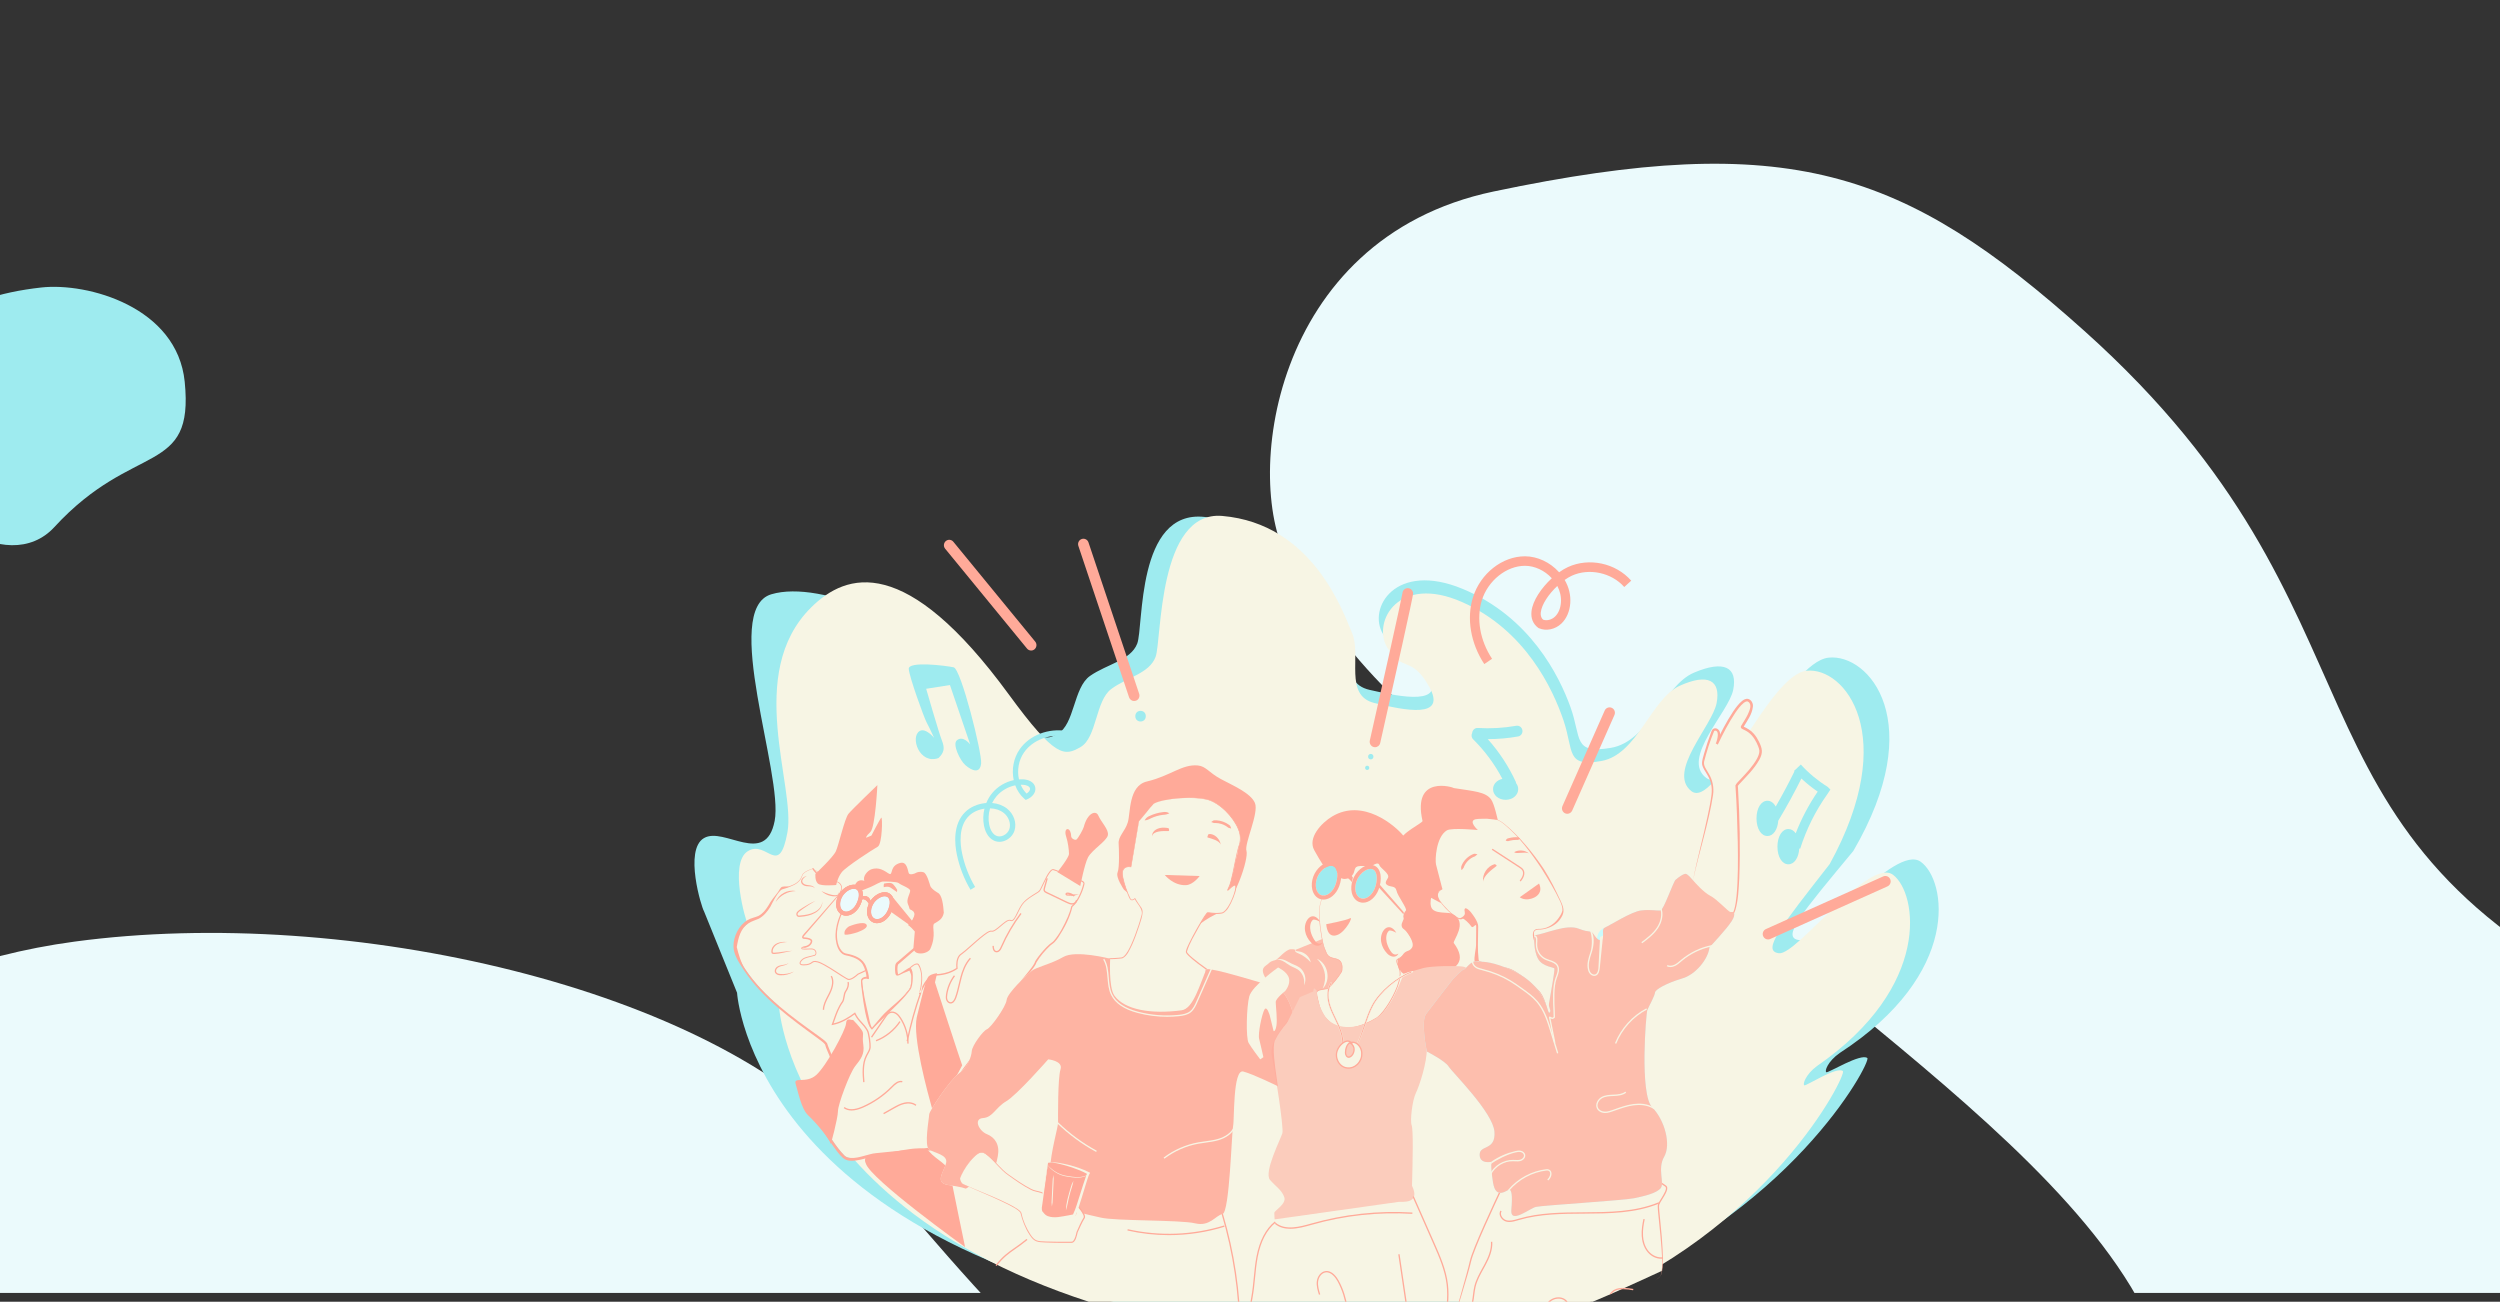 <svg xmlns="http://www.w3.org/2000/svg" xmlns:xlink="http://www.w3.org/1999/xlink" id="Layer_1" x="0px" y="0px" viewBox="0 0 2560 1333" style="enable-background:new 0 0 2560 1333;" xml:space="preserve"><rect x="0" y="0" width="2560" height="1333" fill="#333333" stroke="none"/><style type="text/css">	.st0{fill:#F7F5E4;}	.st1{clip-path:url(#Clipping_mask_00000000939704152697633260000014554207015316779661_);fill:#EBFAFC;}	.st2{fill:#9EEBEF;}	.st3{fill:none;}	.st4{fill:#FFAA99;}	.st5{fill:#FDBEAD;}	.st6{fill:#CAFBFC;}	.st7{fill:#FBCCBC;}	.st8{opacity:0.86;fill:#FFAA99;}	.st9{fill:#EBFAFC;}	.st10{clip-path:url(#SVGID_00000053527304968681309930000018327545278328834187_);fill:#EBFAFC;}	.st11{clip-path:url(#Clipping_mask_00000160904580391485060760000004328565010743783306_);fill:#EBFAFC;}	.st12{clip-path:url(#Clipping_mask_00000163780172567068915590000013166932655988586668_);fill:#EBFAFC;}	.st13{clip-path:url(#Clipping_mask_00000090273419760914812730000012470846524628507577_);fill:#EBFAFC;}	.st14{fill:#F4F29F;}	.st15{fill:#E7E866;}</style><g id="Matisse_Shape_00000125598050000286729340000014977020115160161667_">	<defs>					<rect id="Clipping_mask_00000032640661685494271720000011918851268422048903_" x="24.31" y="-2501.12" width="2575.38" height="1314.93"></rect>	</defs>	<clipPath id="Clipping_mask_00000169521425886205259490000009301211625459008671_">		<use xlink:href="#Clipping_mask_00000032640661685494271720000011918851268422048903_" style="overflow:visible;"></use>	</clipPath>	<path style="clip-path:url(#Clipping_mask_00000169521425886205259490000009301211625459008671_);fill:#EBFAFC;" d="  M3468.45-1020.04c453.46-74.28,969.27,177.85,1606.29,79.9c287.86-44.26,642.69-235.3,341.62-425.84  c-148.02-93.68-285.95-157.68-697.71-216.08c-452.65-64.2-926.47-35.04-669.66-385.12c73.96-100.82,141.77-221.71-194.34-270.74  c-186.5-27.21-594.43,56.06-640.47,368.23c-29.99,203.33,50.89,366.75-96.19,559.63c-90.76,119.03-298.18,165.43-479.7,76.03  c-366.9-180.71-224.71-394.79-551.01-687.24c-184.71-165.54-433.88-204.96-605.09-142.74c-220.62,80.17-256.71,299.7-209.09,379.48  c150.22,251.72,318.23,243.55,579.01,458.72c120.51,99.43,255.35,210.7,305.23,326.48c48.85,113.36,56.27,231.05-138.05,304.22  c-201.14,75.74-518.99-4.94-686.28-75.92c-273.33-115.98-367.67-258.22-508.43-416.36c-142.95-160.6-514.12-246.5-795.5-208.51  c-208.76,28.19-353.47,145.01-343.14,245.28c11.44,110.96,136.38,202.64,366.01,321.2c153.27,79.13,1193.98,362.8,807.13,482.58  c-94,29.1-269.24-58.47-453.11,36.16C222.72-116.38,178.32,187.3,258.97,476.13c87.61,313.78,322.8,610.03,687.87,601.3  c242.32-5.8,247.99-131.21,249.89-166.25c6.28-115.64-72.51-207.12-116.02-327.15c-19.81-54.65-182.28-257.4-34.94-289.98  c207.75-45.94,336.48,244.03,546.3,388.02C1816.4,836,2131.92,969.17,2379.37,889.49c136.42-43.93,128.84-152.61,93.31-216.09  c-125.81-224.83-571.2-324.14-738.74-519.7c-21.69-25.32-27.62-109.49,81.49-112.14c160.39-3.89,306.06,98.02,421.85,149.64  c356.02,158.7,673.35,258.89,1128.95,329.49c171.23,26.53,397.72,34.32,508.65-7.01c99.51-37.07,149.84-126.04,116.63-185.03  C3851.87,80.66,2842.82,76.48,2572.24-229.99c-43-48.7-99.26-140.34,13.3-169.58c215.68-56.02,539.59,120.17,730.53,183.34  C3794.65-57.87,4401.69,54.46,4946.7-86.58c181.66-47.01,291-178.87,95.05-248.17c-456.37-161.4-1048.15-113.12-1448.57-313.61  C3264-813.19,3294.39-991.52,3468.45-1020.04z"></path></g><path class="st6" d="M1798.84,1290.65c-21.74,2.96-257.07,30.57-257.07,30.57S1777.1,1293.61,1798.84,1290.65 c21.74-2.96,142.71-32.05,149.33-33.53C1941.55,1258.6,1820.57,1287.69,1798.84,1290.65z"></path><g id="Matisse_Shape_00000019655527662699902020000016343216040464706474_">	<defs>					<rect id="Clipping_mask_00000023252696648649379150000012852089798906235029_" x="-7.69" y="9.04" width="2575.38" height="1314.93"></rect>	</defs>	<clipPath id="Clipping_mask_00000170962039893300866610000010727604694817093546_">		<use xlink:href="#Clipping_mask_00000023252696648649379150000012852089798906235029_" style="overflow:visible;"></use>	</clipPath>	<path style="clip-path:url(#Clipping_mask_00000170962039893300866610000010727604694817093546_);fill:#EBFAFC;" d="  M3515.57,1240.09c453.46-74.28,969.27,177.85,1606.29,79.9c287.86-44.26,642.69-235.3,341.62-425.84  c-148.01-93.68-285.95-157.68-697.71-216.08c-452.65-64.2-926.47-35.04-669.66-385.12c73.96-100.82,141.77-221.71-194.34-270.74  c-186.5-27.21-594.43,56.06-640.47,368.23c-29.99,203.33,50.89,366.75-96.19,559.63c-90.76,119.03-298.18,165.43-479.7,76.03  c-366.9-180.71-224.71-394.79-551.01-687.24c-184.71-165.54-303.14-206.22-605.09-142.74c-229.72,48.3-256.71,299.7-209.09,379.48  c150.22,251.72,318.23,243.55,579.01,458.72c120.51,99.43,255.35,210.7,305.23,326.48c48.85,113.36,56.27,231.05-138.05,304.22  c-201.14,75.74-518.99-4.94-686.28-75.92c-273.33-115.98-367.67-258.22-508.43-416.36c-142.95-160.6-514.12-246.5-795.5-208.51  c-208.76,28.19-353.47,145.01-343.14,245.28c11.44,110.96,136.38,202.64,366.01,321.2c153.27,79.13,1193.98,362.8,807.13,482.58  c-94,29.1-269.24-58.47-453.11,36.16c-183.26,94.31-227.66,397.99-147.02,686.83c87.61,313.78,322.8,610.03,687.87,601.3  c242.32-5.8,247.99-131.21,249.89-166.25c6.28-115.64-72.51-207.12-116.02-327.15c-19.81-54.65-182.28-257.4-34.94-289.98  c207.75-45.94,336.48,244.03,546.3,388.02c224.32,153.93,539.85,287.11,787.29,207.43c136.42-43.93,128.84-152.61,93.31-216.09  c-125.81-224.83-571.2-324.14-738.74-519.7c-21.69-25.32-27.62-109.49,81.49-112.14c160.39-3.89,306.06,98.02,421.85,149.64  c356.02,158.7,673.35,258.89,1128.95,329.49c171.23,26.53,397.72,34.32,508.65-7.01c99.51-37.07,149.84-126.04,116.63-185.03  c-139.64-247.99-1148.69-252.17-1419.28-558.63c-43-48.7-99.26-140.34,13.3-169.58c215.68-56.03,539.59,120.17,730.53,183.34  c478.59,158.36,1085.63,270.69,1630.64,129.64c181.66-47.01,291-178.87,95.05-248.17c-456.37-161.4-1048.15-113.12-1448.57-313.61  C3311.12,1446.94,3341.51,1268.61,3515.57,1240.09z"></path></g><path id="Shape_00000093861227114069724450000008457389659922984865_" class="st2" d="M189.14,390.9 c-7.74-76.69-99.52-101.76-146.83-96.51c-85.87,9.54-149.7,47.1-142.21,141.93c7.11,90.09,107.54,155.69,155.58,103.41 C137.15,451.07,198.97,488.19,189.14,390.9z"></path><g>	<path class="st2" d="M1884,1078.17c125.28-81.39,109.19-177.07,82.75-195.77c-26.43-18.7-104.59,82.49-124.13,80.29  c-19.54-2.2,2.3-27.5,55.17-91.29c77.01-131.98,16.09-202.37-25.29-197.97c-41.38,4.4-98.84,142.98-125.28,123.18  c-26.43-19.8,22.99-67.09,27.58-90.19c4.6-23.1-9.19-30.8-40.23-17.6c-31.03,13.2-45.97,70.39-85.05,76.99  c-39.08,6.6-29.88-9.9-41.38-41.79c-11.49-31.9-41.38-92.39-110.34-120.98c-68.96-28.6-97.69,19.8-81.6,46.19  c16.09,26.4,26.43,7.7,45.97,40.69c19.54,32.99-26.43,24.2-59.77,16.5c-33.33-7.7-13.79-48.39-24.14-71.49  c-10.34-23.1-74.71-97.89-144.82-105.58c-70.11-7.7-62.24,112.59-68.96,129.78c-6.72,17.19-31.03,20.9-48.27,33  c-17.24,12.1-15.61,49.77-33.33,59.39c-17.72,9.62-17.24,3.3-78.15-53.89c-59.77-57.19-163.21-104.48-214.93-89.09  c-51.72,15.4,12.64,184.77,3.45,232.07c-9.19,47.29-51.72,5.5-72.41,17.6c-20.69,12.1-2.3,71.49,0,74.79l33.91,83.59  c0,0,15.52,266.16,498.24,338.75c151.57,22.79,273.59,4.97,369.47-30.36c-34.12,7.66-147.71,32.11-147.71,32.11  s113.59-24.45,147.71-32.11c209.49-77.19,294.2-237.99,289.67-241.57c-6.61-5.22-39.94,15.4-41.95,14.57  S1871.36,1086.97,1884,1078.17z"></path>	<path class="st0" d="M1860.61,1091.6c117.93-81.39,102.78-177.07,77.9-195.77s-98.45,82.49-116.84,80.29  c-18.39-2.2,2.16-27.5,51.93-91.29c72.49-131.98,15.15-202.37-23.8-197.97c-38.95,4.4-93.04,142.98-117.93,123.18  c-24.88-19.8,21.64-67.09,25.97-90.19c4.33-23.1-8.66-30.8-37.87-17.6s-43.28,70.39-80.06,76.99c-36.78,6.6-28.13-9.9-38.95-41.79  s-38.95-92.39-103.86-120.98c-64.91-28.6-91.96,19.8-76.81,46.19c15.15,26.4,24.88,7.7,43.28,40.69c18.39,33-24.88,24.2-56.26,16.5  c-31.37-7.7-12.98-48.39-22.72-71.49c-9.74-23.1-40.92-112.04-132.92-120.04c-66.19-5.76-61.99,127.04-68.31,144.23  c-6.32,17.19-29.21,20.9-45.44,32.99s-14.7,49.77-31.37,59.39c-16.68,9.62-25.78,11.49-73.57-53.89  C927.67,567,866.93,586.04,830.66,621.97c-68.33,67.69-15.67,183.07-24.33,230.36c-8.66,47.29-21.11,7.2-40.59,19.3  c-19.47,12.1-2.16,71.49,0,74.79l31.92,83.59c0,0,14.61,266.16,469,338.75c142.68,22.79,257.53,4.97,347.79-30.36  c-32.12,7.66-139.04,32.11-139.04,32.11s106.92-24.45,139.04-32.11c197.19-77.19,276.94-237.99,272.67-241.57  c-6.22-5.22-37.6,15.4-39.49,14.57S1848.71,1100.4,1860.61,1091.6z"></path>	<g>		<path class="st0" d="M933.99,994.75c0.42,5.98-0.46,11.88-2.23,17.54c-0.27,0.77-0.73,1.69-1.24,2.31   c-3.9,4.8-7.99,9.23-12.33,13.59c-2.28,2.09-4.39,4.62-7.37,5.74c-2.29,1.58-4.22,4.05-6.15,6.11c-3.07,3.4-5.97,6.97-9.34,10.13   c-0.99,0.8-2.27,2.24-3.85,1.75c-0.93-0.35-1.08-1.32-1.23-2.19c0,0-1.91-8.95-1.91-8.95c-1.93-8.97-3.83-17.95-5.45-27   c-0.4-2.28-0.79-4.56-1.06-6.87c-0.2-1.76-0.47-3.99,1.19-5.37c2.91-2.34,7.87-0.01,6.59-5.32c-0.26-0.94-0.99-1.84-1.8-2.41   c-2.86,1.42-7.39,3.72-8.89,4.19c-2.63,2.29-5.37,4.79-8.98,5.49c-0.69,0.1-1.57,0.06-2.2-0.25   c-8.35-4.57-15.82-10.42-24.17-14.87c-2.84-1.5-5.69-3.02-8.84-3.26c-2.3-0.26-3.4,1.64-5.52,2.44c-1.14,0.49-2.33,0.73-3.49,0.87   c-1.87,0.14-3.52,0.35-5.39-0.13c-3.74-1.5-0.05-5.53,1.95-6.85c3.74-2.12,8.02-2.34,11.96-3.68c1.96-1.66,0.34-5.04-2-5.4   c-1.89-0.44-4.42-0.01-6.37-0.03c-1.43,0.01-2.89,0.1-4.35-0.19c-0.18-0.06-0.36-0.07-0.71-0.32c-0.25-0.18-0.49-0.71-0.36-1.05   c0.19-0.71,0.88-0.93,1.29-1.16c0.31-0.14,0.61-0.26,0.91-0.38c1.84-0.22,3.67-0.74,5.13-1.76c1.24-0.88,2.44-2.4,2.42-3.91   c-1.39-1.91-5.09-1.96-7.34-2.18c-0.71-0.06-1.61-0.85-1.55-1.66c0-0.81,0.32-1.32,0.59-1.79c1.01-1.53,2.75-3.12,3.9-4.49   c2.43-2.73,9.03-10.27,11.52-13.12l15.33-17.53c4.03-4.89,13.49-12.94,5.83-18.84c-8.6-3.44-18.16-9.4-26.59-14.16   c-3.24,1.26-7,2.6-9.47,5.24c-0.78,0.92-0.9,2.28-1.49,3.34c-2.01,4.79-6.62,7.58-11.22,9.34c-2.22,1.04-4.61,1.87-6.98,2.49   c-1.16,0.34-2.27,0.55-3.19,1.41c-4.86,4.66-7.62,11.16-10.8,17.07c-2.94,4.8-6.79,9.36-11.75,12.1   c-3.41,1.52-6.94,2.41-10.07,4.41c-8.52,5.01-12.75,14.79-14.32,24.33c1.71,6.74,5.88,16.18,10.47,22.93   c19.23,28.72,47.92,48.86,75.45,68.72c2.86,2.24,6.05,4.07,8.34,7.03c1.54,4.89,3.88,9.54,5.75,14.49   c1.61,4.83,5.31,13.32-0.53,16.54c-10.15,5.21-20.88,9.06-31.48,13.16c0.93,3.3,1.93,6.6,3,9.85c1.74,4.82,3.11,9.95,6.1,14.04   c0.11,0.13,0.22,0.21,0.28,0.25c0.03,0.02,0.03,0.01,0.02,0.02c-0.02-0.01-0.04-0.02-0.07-0.02c0.15,0.03,0.32,0.08,0.48,0.13   c0.91,0.44,1.19,0.83,1.61,1.22c3.6,4.05,6.4,8.75,9.41,13.19c7.53,11.03,14.12,23.04,23.53,32.5c6.22,5.27,19.12-0.05,26.36-1.7   c3.2-1.01,8.2-1.18,11.58-1.61c0,0,11.41-1.16,11.41-1.16l44.47-4.49c0.23-9.33,0.72-18.63,1.7-27.93   c1.08-9.68,2.2-20.16,8.45-28.03c10.82-15.85,22.73-31.77,34.02-46.79c0.04-0.05,43.49-68.61,43.53-68.65   c2.46-2.93,4.88-5.9,7.23-8.92c1.95-2.59,4.1-5.15,5.57-8.04c0.72-2.41,2.4-4.37,3.76-6.32c3.51-4.62,7.22-9.01,11.57-12.89   c1.36-1.28,3.11-2.06,4.38-3.52c6.15-7.13,10.52-15.83,14.33-24.45c1.46-3.51,2.81-7.1,3.55-10.78l0.05-0.25l0.19-0.16   c6.41-5.6,10.07-14.45,12.16-22.64c1.38-2.79-8.68-4.36-10.32-5c-2.6-0.76-5.54-1.23-7.88-2.84c-3.92-2.75-8.18-5.34-12.85-6.45   c-0.76,0.02-1.62,0.84-2.29,1.61c-4.07,5.15-6.48,11.49-9.52,17.31c-0.54,0.99-0.95,1.98-1.8,2.95c-0.89,0.82-1.83,1.38-2.76,1.97   c-3.75,2.3-7.53,4.51-10.84,7.35c-6.29,4.88-7.91,13.08-12.39,19.34c-0.75,0.93-1.8,1.88-3.12,1.75c-0.58-0.04-1-0.41-1.56-0.46   c-1.54-0.03-2.89,0.94-4.17,1.79c-3.59,2.54-6.64,5.77-10.34,8.21c-1.14,0.7-2.7,1.65-4.21,1.25c-0.25-0.07-0.38-0.08-0.62-0.06   c-2.56,0.57-4.69,2.41-6.85,3.94c-5.22,4.01-10.08,8.46-15.03,12.83c-2.5,2.18-4.94,4.43-7.63,6.4c-0.96,0.63-1.69,1.19-2.31,2.06   c-2.44,3.46-2.58,8.26-2.2,12.38c0,0,0.04,0.39,0.04,0.39l-0.29,0.21c-6.05,4.22-13.21,6.3-20.45,6.77   c-9.17,0.19-14.04,11.47-17.21,18.9c-0.32-0.27,0.62,0.84-1.47-0.09c-0.14-0.36-0.07-0.46-0.09-0.47c0.42-2,1.04-4.09,1.42-6.1   c1.32-7.63,1.69-16.45-2.51-23.2c-2.19-1.35-6.06,1.69-9,4.81C932.4,992.45,933.56,992.81,933.99,994.75z"></path>		<path class="st0" d="M941.34,1016.75c0.02-0.04,0.03-0.08,0.05-0.12C941.35,1016.66,941.34,1016.71,941.34,1016.75z"></path>		<path class="st0" d="M822,971.37c0.02-0.03,0.05-0.08,0.08-0.19c0.04-0.13,0.02-0.31-0.04-0.45c-0.06-0.13-0.12-0.19-0.17-0.23   c0,0,0,0-0.01-0.01C820.95,970.97,821.17,971.24,822,971.37z"></path>		<path class="st0" d="M927.47,997.34c0.36-0.64,1.03-1.56,1.86-2.58c-1.18,0.73-2.27,1.62-2.62,1.91   C927.09,997.01,927.47,997.34,927.47,997.34z"></path>		<path class="st0" d="M979.57,991.13c-0.09,0.06-0.18,0.11-0.27,0.17c0.01,0.14,0.02,0.29,0.03,0.43L979.57,991.13z"></path>		<path class="st0" d="M925.9,995.97c0,0,0.38,0.33,0.77,0.67c0.56-0.9,1.24-1.83,1.98-2.73   C927.56,994.6,926.55,995.43,925.9,995.97z"></path>		<path class="st0" d="M942.24,1016.77c-0.04-0.02-0.09-0.03-0.13-0.05C941.9,1017.58,941.95,1017.49,942.24,1016.77z"></path>		<path class="st0" d="M829.42,1139.29c0,0,0.01,0.01,0.01,0.01C829.52,1139.33,829.56,1139.35,829.42,1139.29z"></path>		<path class="st0" d="M822.44,971.14c-0.16,0.07-0.33,0.17-0.42,0.23c1.92,0.3,6.98-0.07,8.55-0.08c6.45-0.05,6.36,6.6,3.79,7.42   c-2.57,0.83-8.53,1.94-11.09,3.3c-1.23,0.65-6.49,5.36-1.22,5.5c11.09,0.29,7.44-5.09,15.42-3.02   c7.98,2.06,28.67,17.46,31.24,17.87c2.57,0.41,6.49-2.47,9.47-5.22c6.36-2.89,9.74-4.67,9.74-4.67s3.7,1.74,2.98,6.14   c-0.72,4.4-7.48,1.24-7.98,5.68c-0.5,4.45,7.98,41.98,8.7,46.01c0.72,4.03,15.87-16.86,19.11-17.6   c3.25-0.73,16.77-15.95,19.11-19.06c2.34-3.12,3.97-17.6,2.89-19.43c-0.53-0.9-2.01-0.3-3.39,0.55c-0.83,1.02-1.49,1.94-1.86,2.58   c0,0-0.38-0.33-0.76-0.67c-0.07,0.06-0.12,0.1-0.12,0.1c0.03-0.04,0.06-0.09,0.09-0.13c-0.39-0.34-0.77-0.67-0.77-0.67   c0.65-0.54,1.66-1.37,2.75-2.06c4.06-4.96,10.24-9.37,12.35-6.3c2.45,3.55,4.88,12.97,2.07,25.24c0.46-0.99,0.95-1.98,1.46-2.96   c0.96-5.72,1.06-11.56-0.4-17.25c-1.58-5.76-3.54-9.26-9.56-5.49c-5.45,3.27-9.18,9.3-12.41,14.67l5.09-4.25   c1.33-1.09,3.09-2.45,4.54-2.74c0-0.02-0.01-0.04-0.01-0.06c-0.01-0.03,0.01,0.02,0.06,0.05c-0.02,0-0.03,0.01-0.05,0.01   c0.1,0.38,0.14,0.85,0.15,1.28c0.06,2.89-0.3,5.95-0.76,8.9c-0.52,2.65-0.95,6.02-2.45,8.15c-3.77,4.61-7.94,9.12-12.17,13.33   c-1.83,1.73-3.63,3.62-5.78,4.89c-1.22,0.37-2.24,1.19-3.1,2.01c-5.32,4.92-9.47,11.28-15.09,15.78c0,0.02,0.01,0.05,0.01,0.07   l0.11,0.58l0.05,0.25c-0.07-0.18-0.21-0.35-0.43-0.44c-0.16-0.06-0.26-0.05-0.29-0.05c-0.07,0.02,0.04-0.01,0.13-0.06   c0.14-0.11,0.28-0.24,0.42-0.35c-1.22-5.73-4.39-21.02-5.61-26.85c-1.02-5.21-2.11-10.43-2.78-15.69   c-0.24-2.02-0.5-3.53,1.89-3.86c1.62-0.36,3.37-0.35,4.81-1.71c2.78-3.3,0.64-8.41-3.01-9.93c-3.38,1.77-6.87,3.41-10.37,5.01   c-1.63,1.51-3.37,2.94-5.21,4.01c-1.23,0.63-2.46,1.36-3.72,0.96c-4.31-2.24-8.34-5.2-12.55-7.8c-3.75-2.39-7.52-4.76-11.47-6.9   c-3-1.58-6.22-3.25-9.74-3.47c-2.51-0.4-4.49,1.72-6.44,2.64c-2.24,0.84-5.39,1.24-7.66,0.61c0.58-1.43,2.21-3.09,3.95-3.75   c3.29-1.34,7.06-1.82,10.43-3.1c3.49-2.4,1.33-8.11-2.46-8.71c-2.71-0.52-5.54-0.01-8.28,0c-0.51,0.12-0.94,0.19-1.24,0.19   C822.91,970.94,822.66,971.04,822.44,971.14z"></path>		<path class="st0" d="M1097.92,928.93c0.06-0.05,0.12-0.11,0.18-0.16c0.02-0.08,0.04-0.16,0.06-0.24L1097.92,928.93z"></path>		<path class="st0" d="M821.88,970.48c-0.01,0-0.02,0.01-0.02,0.01c0,0,0,0,0.01,0.01c0.05,0.04,0.11,0.09,0.17,0.23   c0.06,0.14,0.08,0.32,0.04,0.45c-0.03,0.11-0.06,0.16-0.08,0.19c0.01,0,0.01,0,0.02,0c0.09-0.06,0.27-0.16,0.42-0.23   c0.22-0.1,0.46-0.2,0.71-0.3c0.29,0,0.73-0.07,1.24-0.19c-0.83,0-1.66-0.03-2.47-0.16C821.91,970.49,821.9,970.49,821.88,970.48z"></path>		<path class="st0" d="M942.81,1014c-0.34,1.33-0.56,2.19-0.69,2.72c0.04,0.01,0.08,0.03,0.13,0.05c0.31-0.76,0.89-2.21,1.74-3.98   c0.21-0.96,0.4-1.93,0.56-2.9c-0.52,0.98-1,1.97-1.46,2.96C942.99,1013.23,942.91,1013.61,942.81,1014z"></path>		<path class="st0" d="M892.07,1049.59c0.03,0,0.13-0.01,0.29,0.05c0.22,0.09,0.36,0.25,0.43,0.44l-0.05-0.25l-0.11-0.58   c0-0.02-0.01-0.05-0.01-0.07c-0.14,0.11-0.27,0.24-0.42,0.35C892.11,1049.58,891.99,1049.61,892.07,1049.59z"></path>		<path class="st0" d="M931.79,994.78c0.01,0.02,0.01,0.04,0.01,0.06c0.02,0,0.03-0.01,0.05-0.01   C931.8,994.8,931.78,994.76,931.79,994.78z"></path>		<path class="st0" d="M941.34,1016.75c-0.01,0.03-0.03,0.07-0.04,0.1C941.43,1016.97,941.35,1016.86,941.34,1016.75z"></path>		<path class="st0" d="M942.12,1016.72c0.13-0.53,0.36-1.39,0.69-2.72c0.1-0.39,0.18-0.77,0.27-1.16c-0.6,1.28-1.15,2.55-1.68,3.79   C941.48,1016.58,941.67,1016.57,942.12,1016.72z"></path>		<path class="st0" d="M926.58,996.77c0,0,0.05-0.04,0.12-0.1c-0.01-0.01-0.02-0.02-0.03-0.03   C926.65,996.68,926.61,996.73,926.58,996.77z"></path>		<path class="st0" d="M822.02,971.37c-0.01,0-0.01,0-0.02,0c-0.02,0.03-0.04,0.04-0.04,0.05   C821.96,971.41,821.99,971.39,822.02,971.37z"></path>		<path class="st0" d="M821.86,970.49c0.01,0,0.02-0.01,0.02-0.01C821.82,970.46,821.78,970.44,821.86,970.49z"></path>		<g>			<path class="st3" d="M887.42,993.53c0.14,0.07,0.27,0.18,0.41,0.28c0.21-0.11,0.42-0.21,0.61-0.3L887.42,993.53z"></path>			<path class="st3" d="M933.99,994.75c0.42,5.98-0.46,11.88-2.23,17.54c-0.27,0.77-0.73,1.69-1.24,2.31    c-3.9,4.8-7.99,9.23-12.33,13.59c-2.28,2.09-4.39,4.62-7.37,5.74c-2.29,1.58-4.22,4.05-6.15,6.11c-3.07,3.4-5.97,6.97-9.34,10.13    c-0.99,0.8-2.27,2.24-3.85,1.75c-0.93-0.35-1.08-1.32-1.23-2.19c0,0-1.91-8.95-1.91-8.95c-1.93-8.97-3.83-17.95-5.45-27    c-0.4-2.28-0.79-4.56-1.06-6.87c-0.2-1.76-0.47-3.99,1.19-5.37c2.91-2.34,7.87-0.01,6.59-5.32c-0.26-0.94-0.99-1.84-1.8-2.41    c-2.86,1.42-7.39,3.72-8.89,4.19c-2.63,2.29-5.37,4.79-8.98,5.49c-0.69,0.1-1.57,0.06-2.2-0.25    c-8.35-4.57-15.82-10.42-24.17-14.87c-2.84-1.5-5.69-3.02-8.84-3.26c-2.3-0.26-3.4,1.64-5.52,2.44    c-1.14,0.49-2.33,0.73-3.49,0.87c-1.87,0.14-3.52,0.35-5.39-0.13c-3.74-1.5-0.05-5.53,1.95-6.85c3.74-2.12,8.02-2.34,11.96-3.68    c1.96-1.66,0.34-5.04-2-5.4c-1.89-0.44-4.42-0.01-6.37-0.03c-1.43,0.01-2.89,0.1-4.35-0.19c-0.18-0.06-0.36-0.07-0.71-0.32    c-0.25-0.18-0.49-0.71-0.36-1.05c0.19-0.71,0.88-0.93,1.29-1.16c0.31-0.14,0.61-0.26,0.91-0.38c1.84-0.22,3.67-0.74,5.13-1.76    c1.24-0.88,2.44-2.4,2.42-3.91c-1.39-1.91-5.09-1.96-7.34-2.18c-0.71-0.06-1.61-0.85-1.55-1.66c0-0.81,0.32-1.32,0.59-1.79    c1.01-1.53,2.75-3.12,3.9-4.49c2.43-2.73,9.03-10.27,11.52-13.12l15.33-17.53c4.03-4.89,13.49-12.94,5.83-18.84    c-8.6-3.44-18.16-9.4-26.59-14.16c-3.24,1.26-7,2.6-9.47,5.24c-0.78,0.92-0.9,2.28-1.49,3.34c-2.01,4.79-6.62,7.58-11.22,9.34    c-2.22,1.04-4.61,1.87-6.98,2.49c-1.16,0.34-2.27,0.55-3.19,1.41c-4.86,4.66-7.62,11.16-10.8,17.07    c-2.94,4.8-6.79,9.36-11.75,12.1c-3.41,1.52-6.94,2.41-10.07,4.41c-8.52,5.01-12.75,14.79-14.32,24.33    c1.71,6.74,5.88,16.18,10.47,22.93c19.23,28.72,47.92,48.86,75.45,68.72c2.86,2.24,6.05,4.07,8.34,7.03    c1.54,4.89,3.88,9.54,5.75,14.49c1.61,4.83,5.31,13.32-0.53,16.54c-10.15,5.21-20.88,9.06-31.48,13.16c0.93,3.3,1.93,6.6,3,9.85    c1.74,4.82,3.11,9.95,6.1,14.04c0.11,0.13,0.22,0.21,0.28,0.25c0.03,0.02,0.03,0.01,0.02,0.02c-0.02-0.01-0.04-0.02-0.07-0.02    c0.15,0.03,0.32,0.08,0.48,0.13c0.91,0.44,1.19,0.83,1.61,1.22c3.6,4.05,6.4,8.75,9.41,13.19c7.53,11.03,14.12,23.04,23.53,32.5    c6.22,5.27,19.12-0.05,26.36-1.7c3.2-1.01,8.2-1.18,11.58-1.61c0,0,11.41-1.16,11.41-1.16l44.47-4.49    c0.23-9.33,0.72-18.63,1.7-27.93c1.08-9.68,2.2-20.16,8.45-28.03c10.82-15.85,22.73-31.77,34.02-46.79    c0.04-0.05,43.49-68.61,43.53-68.65c2.46-2.93,4.88-5.9,7.23-8.92c1.95-2.59,4.1-5.15,5.57-8.04c0.72-2.41,2.4-4.37,3.76-6.32    c3.51-4.62,7.22-9.01,11.57-12.89c1.36-1.28,3.11-2.06,4.38-3.52c6.15-7.13,10.52-15.83,14.33-24.45    c1.46-3.51,2.81-7.1,3.55-10.78l0.05-0.25l0.19-0.16c6.41-5.6,10.07-14.45,12.16-22.64c1.38-2.79-8.68-4.36-10.32-5    c-2.6-0.76-5.54-1.23-7.88-2.84c-3.92-2.75-8.18-5.34-12.85-6.45c-0.76,0.02-1.62,0.84-2.29,1.61    c-4.07,5.15-6.48,11.49-9.52,17.31c-0.54,0.99-0.95,1.98-1.8,2.95c-0.89,0.82-1.83,1.38-2.76,1.97    c-3.75,2.3-7.53,4.51-10.84,7.35c-6.29,4.88-7.91,13.08-12.39,19.34c-0.75,0.93-1.8,1.88-3.12,1.75c-0.58-0.04-1-0.41-1.56-0.46    c-1.54-0.03-2.89,0.94-4.17,1.79c-3.59,2.54-6.64,5.77-10.34,8.21c-1.14,0.7-2.7,1.65-4.21,1.25c-0.25-0.07-0.38-0.08-0.62-0.06    c-2.56,0.57-4.69,2.41-6.85,3.94c-5.22,4.01-10.08,8.46-15.03,12.83c-2.5,2.18-4.94,4.43-7.63,6.4    c-0.96,0.63-1.69,1.19-2.31,2.06c-2.44,3.46-2.58,8.26-2.2,12.38c0,0,0.04,0.39,0.04,0.39l-0.29,0.21    c-6.05,4.22-13.21,6.3-20.45,6.77c-9.17,0.19-14.04,11.47-17.21,18.9c-0.32-0.27,0.62,0.84-1.47-0.09    c-0.14-0.36-0.07-0.46-0.09-0.47c0.42-2,1.04-4.09,1.42-6.1c1.32-7.63,1.69-16.45-2.51-23.2c-2.19-1.35-6.06,1.69-9,4.81    C932.4,992.45,933.56,992.81,933.99,994.75z"></path>			<path class="st3" d="M819.41,1112.84c0.4-0.16,0.81-0.31,1.21-0.47c-0.12-0.41-0.24-0.82-0.36-1.22L819.41,1112.84z"></path>			<path class="st3" d="M959.98,1174.48l-1.19,0.12c-0.01,0.42-0.03,0.83-0.04,1.25L959.98,1174.48z"></path>			<path class="st3" d="M979.57,991.13c-0.09,0.06-0.18,0.11-0.27,0.17c0.01,0.14,0.02,0.29,0.03,0.43L979.57,991.13z"></path>			<path class="st3" d="M829.42,1139.29c0,0,0.01,0.01,0.01,0.01C829.52,1139.33,829.56,1139.35,829.42,1139.29z"></path>			<path class="st3" d="M1097.92,928.93c0.06-0.05,0.12-0.11,0.18-0.16c0.02-0.08,0.04-0.16,0.06-0.24L1097.92,928.93z"></path>			<path class="st3" d="M941.3,1016.86c0.13,0.11,0.05,0.01,0.04-0.1C941.33,1016.79,941.31,1016.82,941.3,1016.86z"></path>			<path class="st4" d="M1105.61,900.84c-4.57-1.63-9.7-1.89-13.89-4.36c-3.97-2.79-8.26-5.27-12.96-6.52    c-4.76-0.87-10.65,15.16-13.15,19.46c-0.88,2.16-2.22,3.5-4.21,4.57c-5.54,3.45-11.58,6.87-15.44,12.42    c-2.5,3.69-4.14,7.87-6.25,11.75c-0.93,1.54-2.17,4.15-4.1,4.13c-2.23-1.14-4.54,0.18-6.35,1.47c-3.6,2.52-6.7,5.76-10.34,8.16    c-0.89,0.56-1.86,1.09-2.79,1.18c-0.54,0.04-1.1-0.24-1.63-0.15c-2.83,0.57-5.08,2.53-7.35,4.11    c-5.26,4.01-10.17,8.47-15.14,12.82c-2.47,2.15-4.92,4.38-7.57,6.28c-0.88,0.55-1.94,1.34-2.6,2.29    c-2.65,3.73-2.88,8.42-2.56,12.84c0.09-0.06,0.18-0.11,0.27-0.17l-0.24,0.6c-0.01-0.14-0.02-0.29-0.03-0.43    c-4.84,3.26-10.71,5.17-16.49,5.89c-2.07,0.34-4.08,0.11-6.17,0.68c-5.61,1.85-9.31,6.75-12.1,12.03    c-0.16,0.97-0.35,1.94-0.56,2.9c-0.32,1.49-0.7,2.96-1.11,4.41l-0.04,0.17l-0.01,0.06c-0.02-0.07,0.07-0.06-0.08-0.46    c-0.19-0.08-0.35-0.15-0.49-0.2c-0.29,0.72-0.34,0.81-0.13-0.05c-0.44-0.15-0.64-0.15-0.72-0.09c0.53-1.23,1.08-2.51,1.68-3.79    c2.81-12.26,0.38-21.68-2.07-25.24c-2.12-3.08-8.29,1.33-12.35,6.3c0.79-0.5,1.62-0.93,2.4-1.12c2.93-3.12,6.8-6.17,9-4.81    c4.19,6.75,3.82,15.57,2.51,23.2c-0.37,2.01-1,4.09-1.42,6.1c0.01,0-0.06,0.1,0.09,0.47c2.09,0.93,1.15-0.18,1.47,0.09    c3.17-7.44,8.04-18.71,17.21-18.9c7.24-0.47,14.39-2.55,20.45-6.77l0.29-0.21c0,0-0.04-0.39-0.04-0.39    c-0.38-4.12-0.24-8.92,2.2-12.38c0.62-0.87,1.35-1.43,2.31-2.06c2.69-1.97,5.13-4.22,7.63-6.4c4.95-4.36,9.81-8.82,15.03-12.83    c2.16-1.53,4.29-3.37,6.85-3.94c0.25-0.02,0.37-0.01,0.62,0.06c1.51,0.4,3.06-0.55,4.21-1.25c3.71-2.45,6.75-5.68,10.34-8.21    c1.28-0.84,2.63-1.82,4.17-1.79c0.56,0.05,0.98,0.42,1.56,0.46c1.32,0.13,2.37-0.82,3.12-1.75c4.48-6.27,6.1-14.46,12.39-19.34    c3.31-2.84,7.09-5.05,10.84-7.35c0.94-0.59,1.88-1.15,2.76-1.97c0.84-0.97,1.25-1.95,1.8-2.95c3.03-5.82,5.44-12.16,9.52-17.31    c0.67-0.77,1.53-1.58,2.29-1.61c4.67,1.12,8.93,3.7,12.85,6.45c2.34,1.61,5.27,2.09,7.88,2.84c1.64,0.64,11.7,2.21,10.32,5    c-2.09,8.18-5.76,17.04-12.16,22.64l-0.19,0.16l-0.05,0.25c-0.74,3.68-2.08,7.28-3.55,10.78c-3.82,8.62-8.18,17.31-14.33,24.45    c-1.27,1.46-3.02,2.24-4.38,3.52c-4.35,3.87-8.06,8.27-11.57,12.89c-1.36,1.95-3.04,3.92-3.76,6.32    c-1.46,2.89-3.62,5.44-5.57,8.04c-2.35,3.01-4.78,5.99-7.23,8.92c-0.04,0.04-43.48,68.61-43.53,68.65    c-11.29,15.02-23.2,30.94-34.02,46.79c-6.25,7.87-7.37,18.36-8.45,28.03c-0.97,9.3-1.46,18.59-1.7,27.93l1.19-0.12l-1.23,1.37    c0.01-0.42,0.03-0.83,0.04-1.25l-44.47,4.49c0,0-11.41,1.16-11.41,1.16c-3.37,0.43-8.37,0.6-11.58,1.61    c-7.24,1.65-20.14,6.96-26.36,1.7c-9.4-9.46-15.99-21.47-23.53-32.5c-3.01-4.45-5.81-9.14-9.41-13.19    c-0.43-0.39-0.7-0.78-1.61-1.22c-0.15-0.06-0.33-0.1-0.48-0.13c0.02,0,0.05,0,0.07,0.02c0.01,0,0.01,0.01-0.02-0.02    c-0.06-0.04-0.17-0.12-0.28-0.25c-2.99-4.09-4.36-9.22-6.1-14.04c-1.07-3.25-2.07-6.55-3-9.85c-0.4,0.16-0.81,0.31-1.21,0.47    l0.85-1.69c0.11,0.41,0.24,0.82,0.36,1.22c10.6-4.1,21.33-7.95,31.48-13.16c5.84-3.22,2.13-11.71,0.53-16.54    c-1.87-4.95-4.21-9.59-5.75-14.49c-2.29-2.96-5.49-4.79-8.34-7.03c-27.52-19.86-56.21-39.99-75.45-68.72    c-4.59-6.74-6.94-15.88-8.65-22.62c1.57-9.55,3.98-19.64,12.5-24.65c3.13-2,6.66-2.89,10.07-4.41c4.96-2.74,8.81-7.29,11.75-12.1    c3.18-5.91,5.94-12.41,10.8-17.07c0.92-0.86,2.03-1.07,3.19-1.41c2.37-0.62,4.76-1.44,6.98-2.49c4.6-1.76,9.21-4.54,11.22-9.34    c0.59-1.06,0.71-2.42,1.49-3.34c2.47-2.64,6.23-3.98,9.47-5.24c8.44,4.76,18,10.72,26.59,14.16c7.66,5.9-1.8,13.95-5.83,18.84    l-15.33,17.53c-2.5,2.85-9.09,10.4-11.52,13.12c-1.15,1.37-2.89,2.96-3.9,4.49c-0.27,0.48-0.59,0.99-0.59,1.79    c-0.06,0.81,0.84,1.6,1.55,1.66c2.25,0.22,5.95,0.28,7.34,2.18c0.02,1.52-1.18,3.03-2.42,3.91c-1.46,1.03-3.29,1.54-5.13,1.76    c-0.31,0.12-0.6,0.23-0.91,0.38c-0.41,0.23-1.1,0.45-1.29,1.16c-0.13,0.34,0.11,0.87,0.36,1.05c0.34,0.25,0.52,0.26,0.71,0.32    c1.47,0.29,2.93,0.2,4.35,0.19c1.95,0.02,4.48-0.4,6.37,0.03c2.34,0.36,3.97,3.74,2,5.4c-3.94,1.34-8.22,1.56-11.96,3.68    c-2,1.32-5.69,5.35-1.95,6.85c1.87,0.48,3.53,0.27,5.39,0.13c1.16-0.15,2.34-0.38,3.49-0.87c2.12-0.8,3.22-2.7,5.52-2.44    c3.15,0.23,6,1.76,8.84,3.26c8.35,4.45,15.82,10.3,24.17,14.87c0.63,0.31,1.51,0.35,2.2,0.25c3.61-0.71,6.35-3.2,8.98-5.49    c1.5-0.47,6.03-2.77,8.89-4.19c-0.14-0.1-0.27-0.2-0.41-0.28l1.02-0.02c-0.19,0.09-0.4,0.2-0.61,0.3    c0.81,0.56,1.54,1.46,1.8,2.41c1.28,5.31-3.67,2.98-6.59,5.32c-1.66,1.38-1.39,3.61-1.19,5.37c0.27,2.31,0.66,4.59,1.06,6.87    c1.62,9.04,3.52,18.03,5.45,27c0,0,1.91,8.95,1.91,8.95c0.15,0.86,0.29,1.84,1.23,2.19c1.57,0.49,2.86-0.95,3.85-1.75    c3.37-3.16,6.27-6.73,9.34-10.13c1.93-2.06,3.86-4.54,6.15-6.11c2.97-1.12,5.08-3.65,7.37-5.74c4.35-4.36,8.43-8.79,12.33-13.59    c0.51-0.62,0.97-1.54,1.24-2.31c1.76-5.66,2.65-11.57,2.23-17.54c-0.43-1.94-1.6-2.3-2.94-1.97c-0.63,0.67-1.21,1.34-1.73,1.97    c1.37-0.84,2.86-1.44,3.39-0.55c1.08,1.83-0.54,16.31-2.89,19.43c-2.34,3.12-15.87,18.33-19.11,19.06    c-3.25,0.73-18.39,21.63-19.11,17.6c-0.72-4.03-9.2-41.56-8.7-46.01c0.5-4.45,7.26-1.28,7.98-5.68c0.72-4.4-2.98-6.14-2.98-6.14    s-3.38,1.79-9.74,4.67c-2.98,2.75-6.9,5.64-9.47,5.22c-2.57-0.41-23.26-15.81-31.24-17.87c-7.98-2.06-4.33,3.31-15.42,3.02    c-5.27-0.14-0.01-4.85,1.22-5.5c2.56-1.36,8.52-2.47,11.09-3.3c2.57-0.83,2.66-7.47-3.79-7.42c-1.57,0.01-6.63,0.39-8.55,0.08    c-0.03,0.02-0.05,0.04-0.06,0.04c0-0.01,0.02-0.01,0.04-0.05c-0.83-0.13-1.05-0.4-0.14-0.88c-0.08-0.06-0.04-0.03,0.02-0.01    c0.01,0,0.03,0.01,0.04,0.01c0.81,0.13,1.63,0.17,2.47,0.16c1.34-0.31,3.19-1,4.33-1.84c1.77-1.3,3.42-3.47,2.96-5.83    c-0.61-1.25-1.6-1.7-2.72-2.15c-1.71-0.61-3.41-0.84-5.19-0.93c-1.17,0.02-1.1-0.21-0.58-1.18c9.41-10.82,24.75-28.82,34-39.73    c4.04-4.24,7.88-11.27,1.72-15.61c-2.35-0.81-4.67-1.95-6.95-3.08c-6.3-3.19-13.8-7.29-20.01-10.8c-3.56,1.29-7.13,2.5-9.81,5.25    c-0.83,0.97-0.99,2.31-1.59,3.41c-2.05,4.66-6.52,7.27-11.06,8.93c-2.82,1.33-5.66,0.19-8.64,1.04c-1.83,0.72-3.17,4.14-4.37,5.6    c-3.45,4.47-6.96,8.56-9.6,13.5c-2.88,4.56-5.55,8.19-10.28,10.77c-3.33,1.45-7.93,2.24-11.08,4.24    c-8.97,5.17-14.74,17.09-14.43,27.15c0.27,8.85,5.89,16.64,10.58,23.99c19.18,29.08,47.94,49.58,75.49,69.72    c2.52,1.98,5.77,4.05,7.64,6.33c1.33,4.95,3.83,9.48,5.47,14.16c1.07,3.24,4.47,11.45,0.56,13.27    c-10.43,5.21-21.49,9.13-32.35,13.34c0,0-1.2,0.45-1.2,0.45c1.75,5.64,6.98,26.58,11.88,28.57c0.07,0.01,0.21,0.05,0.29,0.08    c0,0-0.01-0.01-0.01-0.01c0.14,0.06,0.1,0.04,0.01,0.01c1.16,0.81,2.22,2.66,3.21,3.79c6.69,9.44,12.65,19.42,19.32,28.92    c3.43,4.79,6.75,9.71,11.15,13.74c4.73,4.27,12.21,3,17.76,1.86c5.67-1.11,10.9-3.38,16.59-3.85c12.71-1.3,50.74-5.26,64-6.64    c0.38-14.81,0.85-29.86,3.81-44.39c0.87-4.84,3-8.66,5.79-12.64c10.8-15.93,22.37-31.41,33.8-46.9    c-0.03,0.03,43.36-69.28,43.04-68.86c3.65-4.45,7.28-8.91,10.61-13.62c1.2-1.7,2.12-3.09,2.79-5.14    c3.77-6.41,8.91-12.34,14.3-17.38c1.45-1.32,3.21-2.18,4.47-3.65c1.35-1.44,2.49-3.01,3.6-4.6c6.25-9.6,11.77-19.92,14.44-31.19    c-0.06,0.05-0.12,0.11-0.18,0.16l0.24-0.4c-0.02,0.08-0.04,0.16-0.06,0.24c3.47-2.9,5.78-6.77,7.77-10.67    c1.95-4.03,3.63-8.17,4.58-12.64C1111.12,902.62,1107.82,901.57,1105.61,900.84z M941.3,1016.86c0.01-0.03,0.03-0.07,0.04-0.1    C941.35,1016.86,941.43,1016.97,941.3,1016.86z"></path>		</g>		<path class="st0" d="M942.74,1016.97c0.15,0.4,0.06,0.39,0.08,0.46l0.01-0.06l0.04-0.17c0.41-1.46,0.79-2.93,1.11-4.41   c-0.84,1.78-1.43,3.22-1.74,3.98C942.39,1016.82,942.54,1016.89,942.74,1016.97z"></path>		<path class="st0" d="M959.98,1174.48l-1.19,0.12c-0.01,0.42-0.03,0.83-0.04,1.25L959.98,1174.48z"></path>		<path class="st0" d="M928.66,993.91c-0.74,0.91-1.42,1.83-1.98,2.73c0.01,0.01,0.02,0.02,0.03,0.03c0.35-0.29,1.44-1.19,2.62-1.91   c0.52-0.63,1.1-1.3,1.73-1.97C930.28,992.98,929.45,993.4,928.66,993.91z"></path>		<path class="st0" d="M887.42,993.53c0.14,0.07,0.27,0.18,0.41,0.28c0.21-0.11,0.42-0.21,0.61-0.3L887.42,993.53z"></path>		<path class="st0" d="M819.41,1112.84c0.4-0.16,0.81-0.31,1.21-0.47c-0.12-0.41-0.24-0.82-0.36-1.22L819.41,1112.84z"></path>	</g>	<g>		<path class="st0" d="M1698.33,1233.6c1.44-4.4,11.54-16.13,7.21-19.06s-16.59-13.2-41.83-8.07s-123.15,4.22-123.15,4.22   c-0.72,1.83-31.55,65.81-34.8,80.84c-2.53,11.7-15.77,57.18-21.5,76.75c31.71-7.26,126.51-29,136.85-31.74   c10.76-2.85,63.97-27.49,80.63-35.18C1704.12,1283.56,1697.07,1237.43,1698.33,1233.6z"></path>		<path class="st4" d="M1506.42,1291.68c2.71-12.53,24.98-59.87,32.3-75.43c1.24-2.63,1.95-4.15,2.28-4.86   c7.24,0.05,98.7,0.68,122.85-4.23c23.29-4.73,35.24,3.69,40.34,7.28c0.36,0.26,0.69,0.48,0.98,0.68c2.41,1.64-1.41,7.8-4.21,12.3   c-1.5,2.42-2.8,4.5-3.27,5.96c-0.51,1.55,0.12,7.84,1.36,19.75c1.62,15.5,3.89,37.35,2.58,48.27c0.14-0.07,0.28-0.13,0.41-0.19   c1.76-10.65,0.1-31.55-1.64-48.23c-0.96-9.17-1.86-17.83-1.42-19.17c0.43-1.3,1.74-3.42,3.13-5.66c3.44-5.54,7.33-11.81,3.81-14.2   c-0.28-0.19-0.6-0.42-0.96-0.67c-5.25-3.7-17.53-12.35-41.39-7.5c-24.89,5.06-122.03,4.21-123.01,4.2l-0.47,0l-0.17,0.44   c-0.11,0.27-1.08,2.35-2.43,5.22c-7.34,15.59-29.66,63.04-32.4,75.73c-2.52,11.68-15.92,57.71-21.6,77.07   c0.04-0.01,0.09-0.02,0.13-0.03C1490.07,1347.57,1503.97,1303,1506.42,1291.68z"></path>		<path class="st4" d="M1694.85,1310.96c2.47-1.34,4.26-2.59,5.1-3.72c0.14-0.18,0.26-0.4,0.38-0.63c-0.07,0.11-0.13,0.23-0.21,0.32   C1699.21,1308.18,1697.36,1309.53,1694.85,1310.96z"></path>		<path class="st4" d="M1701.62,1301.41c-0.27,2.24-0.68,4.03-1.29,5.2c0.76-1.2,1.32-3.04,1.7-5.39   C1701.9,1301.28,1701.76,1301.35,1701.62,1301.41z"></path>	</g>	<path class="st5" d="M1357.08,960.3l-30.83,12.46c0,0,0.09-0.92-4.6-0.73c-4.69,0.18-12.85,9.58-14.65,10.68  c-1.8,1.1-4.78,0.6-7.84,3.71c-3.07,3.12-9.69,4.22-3.38,14.85c6.31,10.63,23.89,34.92,28.22,38.4c4.33,3.48,0.45-1.47,5.14-0.18  c4.69,1.28,4.51-4.03,8.66-5.13s11.72-6.23,12.08-7.33c0.36-1.1,2.34-2.57,3.25-5.87s1.44,1.28,2.89-0.18s1.62,0.73,7.57-1.83  c5.95-2.57,8.29-8.43,9.2-9.53c0.9-1.1,4.6-5.77,5.59-7.88c0.99-2.11,3.61-11,0.54-14.11c-3.07-3.12,1.69,1.58-3.72-4.84  s-17.38-23.21-17.38-23.21L1357.08,960.3z"></path>	<g>		<path class="st0" d="M893.32,905.85c0,0-14.61,6.32-20.01,10.45s-17.04,25.64-17.04,40.97c0,7.79,2.7,18.7,10.01,20.07   c7.3,1.37,15.96,4.12,19.2,11.82c3.25,7.7,3.25,12.92,3.25,12.92s-5.54,0-5.82,2.2c-0.27,2.2,3.83,41.79,9.96,48.21   c4.87-5.87,37.32-35.19,39.31-41.98s1.26-18.15-0.54-18.15c-1.8,0-11.9,8.62-12.98,6.23c-1.08-2.38-1.44-10.82,0.36-12.1   s23.67-20.44,24.34-20.58c0.68-0.14,9.47-13.47,4.19-17.6c-4.19-1.79-7.3,1.37-10.68,4.12c-3.11-3.57-5.68-5.36-5.68-5.36   l3.52-3.3l4.87-10.17c0,0-8.38-1.92-8.25-8.39c1.76-6.46,3.38-10.59,3.38-10.59s3.79-2.61-4.06-7.15   c-7.84-4.54-13.79-8.8-18.8-8.25s-18.12,6.32-18.12,6.32"></path>		<path class="st4" d="M922.07,985.59c6.79-5.71,15.11-13.31,22.03-18.74c3.41-3.73,9.34-15.36,4.08-19.35   c-4.08-2.21-8.21,0.99-11.24,3.62c-1.36-1.47-2.79-2.85-4.36-4.09l2.72-2.59l0.12-0.12l0.07-0.14l4.8-10.21l0.42-0.9   c-2.21-0.48-4.5-1.36-6.26-2.85c-1.56-1.08-2.48-3.61-2.45-4.8c0.95-3.54,1.99-7.08,3.24-10.5c3.58-4.07-3.99-7.6-6.79-9.26   c-5.34-2.78-10.86-7.42-17.26-6.58c-6.09,1.34-11.77,4.03-17.47,6.49c5.73-2.28,11.5-4.77,17.55-5.97   c6.24-0.64,11.48,4,16.71,6.87c2.02,1.34,9.5,4.92,6.22,7.78c-1.39,3.54-2.55,7.13-3.57,10.78c-0.34,4.65,3.81,7.76,7.8,9.08   l-4.45,9.14c-0.84,0.78-3.61,3.32-4.24,3.92c2.62,1.82,4.92,4.15,6.98,6.61c3.14-2.57,6.83-6.05,10.18-4.62   c3.69,3.44-1.77,12.63-4.17,15.77c-7.06,5.49-15.34,12.99-22.24,18.75c0,0-1.84,1.52-1.84,1.52c-2.43,1.73-2.07,5.31-2.15,7.85   c0.34,4.79,0.24,8.02,6.29,4.5c2.97-1.59,5.78-2.29,8.45-3.66c0.72,1.94,2.06,4.26,2.13,6.37c-0.17,4.66-0.1,10.66-3.27,14.4   c-7.04,8.76-16.55,15.22-24.49,23.16c-3.71,3.65-8.99,10.64-12.77,14.68c-2.05-3.32-2.74-9.57-3.74-13.33   c-2.49-11.35-5.54-23.31-6.22-34.88c1.14-2.32,3.88-2.55,6.32-1.7l0.65-0.5c-0.23-4.36-1.4-8.23-2.93-12.17   c-1.38-4.01-4.54-7.47-8.19-9.44c-3.63-2.05-7.58-3.14-11.59-3.92c-1.31-0.22-2.32-0.5-3.4-1.21c-6.09-4.67-7.09-14.15-6.59-21.44   c0.51-5.28,1.95-10.49,3.78-15.51c2.87-7.42,6.27-14.96,11.54-20.94c6.13-5.08,13.74-8.11,20.83-11.6   c-6.11,2.63-12.25,5.31-17.99,8.74c-3.59,1.95-6.04,5.48-8.19,8.87c-6.8,11.48-12.8,24.82-11.35,38.55   c0.77,5.47,2.26,11.42,7,14.86c2.34,1.62,5.25,1.6,7.84,2.45c4.84,1.37,9.83,3.66,12.66,7.99c2.32,4.01,3.72,9.03,4.18,13.67   c-2.49,0.18-5.66,0.76-5.74,3.65c0.36,7.19,1.35,14.1,2.37,21.18c1.11,7.01,2.32,14.05,4.48,20.84c0.92,2.84,2.05,5.6,4.31,7.77   c3.9-4.55,10.25-10.39,14.58-14.67c8.57-8.64,17.9-16.74,24.99-26.77c2.44-3.24,3.52-19.26,0.04-21.69   c-0.88-0.54-1.9-0.01-2.63,0.36c-3.35,1.9-7.14,4.94-10.19,6.09c-0.03-0.08-0.06-0.16-0.08-0.25c-0.64-3.01-1.09-7.15,0.13-9.96   C920.02,987.31,921.75,985.86,922.07,985.59z"></path>	</g>	<path class="st4" d="M960.12,914.1c-4.69-2.75-6.85-5.32-7.39-6.6c-0.54-1.28-3.43-13.2-7.03-14.3c-3.61-1.1-6.85,0-7.93,0.73  c-1.08,0.73-6.04,2.38-7.12,0.37c-1.08-2.02-1.53-12.65-8.93-10.63c-9.94,2.71-7.75,11-10.1,11.36c-2.34,0.37-8.75-8.25-19.11-4.95  c-4.03,1.28-9.38,7.33-7.39,11.91c-8.84-3.02-11,6.97-10.1,8.43c0.9,1.47,3.25,2.93,3.25,2.93s8.11-2.84,13.16-5.04  s10.32-5.64,12.85-5.64c2.52,0,14.24-0.05,16.23,1.79c1.98,1.83,11.13,4.86,11.5,7.42c0.36,2.57-4.33,9.17-2.34,13.75  c1.98,4.58,1.44,4.95,2.07,5.5c0.63,0.55,3.52,0.92,4.51,3.94c0.99,3.02-3.43,9.62-5.05,12.01c2.43,2.47,5.68,5.36,5.68,5.36  l-1.44,17c0,0-0.9,5.87,5.23,6.78c6.13,0.92,10.97-2.37,11.9-4.4c6.58-14.39,1.44-22,3.79-25.85c4.33-2.75,8.84-4.4,10.1-11.36  C965.89,927.12,964.81,916.12,960.12,914.1z"></path>	<g>		<g>			<path class="st6" d="M862.55,918.11c-3.29,5.79-2.83,12.31,1.01,14.56c3.84,2.26,9.62-0.61,12.91-6.39    c3.29-5.79,4.33-13.22,0.49-15.48C873.11,908.55,865.83,912.32,862.55,918.11z"></path>			<path class="st4" d="M874.29,910.14c0.99,0,1.89,0.21,2.66,0.66c3.84,2.26,2.8,9.69-0.49,15.48c-2.52,4.44-6.52,7.16-9.98,7.16    c-1.04,0-2.04-0.25-2.93-0.77c-3.84-2.26-4.3-8.78-1.01-14.56C865.17,913.48,870.35,910.14,874.29,910.14 M874.29,905.97    c-5.55,0-11.99,4.23-15.3,10.05c-1.99,3.51-2.96,7.41-2.71,10.98c0.29,4.12,2.19,7.5,5.22,9.28c1.5,0.88,3.18,1.33,4.98,1.33    c5.03,0,10.34-3.63,13.53-9.25c1.97-3.46,3.23-7.42,3.46-10.87c0.43-6.43-2.62-9.22-4.47-10.31    C877.62,906.38,876.04,905.97,874.29,905.97L874.29,905.97z"></path>		</g>		<g>			<path class="st6" d="M894.19,925.81c-3.29,5.79-2.83,12.31,1.01,14.56s9.62-0.61,12.91-6.39c3.29-5.79,4.33-13.22,0.49-15.48    C904.75,916.25,897.48,920.02,894.19,925.81z"></path>			<path class="st4" d="M905.93,917.84c0.99,0,1.89,0.21,2.66,0.66c3.84,2.26,2.8,9.69-0.49,15.48c-2.52,4.44-6.52,7.16-9.98,7.16    c-1.04,0-2.04-0.25-2.93-0.77c-3.84-2.26-4.3-8.78-1.01-14.56C896.82,921.18,902,917.84,905.93,917.84 M905.93,913.67    c-5.55,0-11.99,4.23-15.3,10.05c-1.99,3.51-2.96,7.41-2.71,10.98c0.29,4.12,2.19,7.5,5.22,9.28c1.5,0.88,3.18,1.33,4.98,1.33    c5.03,0,10.34-3.63,13.53-9.25c1.97-3.46,3.23-7.42,3.46-10.86c0.43-6.43-2.62-9.22-4.47-10.31    C909.27,914.08,907.68,913.67,905.93,913.67L905.93,913.67z"></path>		</g>		<path class="st4" d="M882.97,917.54c1.22,0.21,3.18-0.82,6.22,1.37c1.3,0.94,2.37,3.71,2.37,3.71l-1.42,3.57   c0,0-3.45-7.15-7.91-5.09c-0.81-2.54,0.61-5.43,0.61-5.43L882.97,917.54z"></path>	</g>	<path class="st4" d="M935.51,944.76c-0.2-0.14-22.38-27.36-22.38-27.36l-0.54,11.07l-1.22,4.61l19.81,14.02L935.51,944.76z"></path>	<path class="st4" d="M918.47,913.46c0,0-8.05-5.63-6.67-4.58c0.09,0.07-2.18-1.73-6.85-0.37c-0.27-2.66,0.36-3.76,0.36-3.76  s5.05-1.19,7.66-0.27c2.61,0.92,5.77,6.78,5.77,6.78L918.47,913.46z"></path>	<path class="st4" d="M869.38,948.61c0,0,15.55-6.46,18.08-1.51c2.52,4.95-17.54,10.77-22.4,10.04  C863.11,952.41,869.38,948.61,869.38,948.61z"></path>	<path class="st4" d="M834.98,894.86c0,0,18.03-16.86,20.92-23.1c2.89-6.23,9.02-33.73,12.98-38.49  c3.97-4.77,29.57-29.33,29.57-29.33s-2.16,43.63-7.21,48.03c-5.05,4.77-4.33,5.87-4.33,5.87l5.41-2.2c0,0,8.66-16.86,10.1-18.33  s1.08,27.13-3.61,29.7c-4.69,2.57-32.46,20.53-36.78,26.03c-4.33,5.5-5.77,13.2-5.77,13.2s-15.51,1.47-18.75-1.47  C834.26,901.82,834.98,894.86,834.98,894.86z"></path>	<path class="st4" d="M1124.57,834.91c-2.43-5.5-11.09-2.47-14.79,11.91c-0.66,2.56-5.83,11.68-7.51,12.9  c-1.17,0.85-5.42-0.74-5.42-3.67c0-2.93-1.21-6.53-3.29-7.03c-1.9-0.45-3.61,2.2-1.8,7.7c1.8,5.5,2.89,13.56,2.89,17.6  c0,4.03-11.9,18.7-11.9,18.7l23.44,14.3c0,0,4.4-22.63,7.93-29.33c4.12-7.8,19.27-16.88,20.35-22.75  C1135.54,849.38,1127.85,842.32,1124.57,834.91z"></path>	<path class="st4" d="M883.86,1108.16c-0.71-8.43-1.58-18.93,2.83-27.56c0.35-0.67,0.72-1.34,1.1-2.01  c1.18-2.08,2.29-4.03,2.46-6.24c0.26-3.4-1.17-14.26-2.66-16.83c-2.08-3.58-4.11-5.79-6.08-7.92c-2.25-2.44-4.38-4.75-6.43-8.84  c-5.58,4.17-13.81,9.24-22.48,10.82l-1.2,0.22l0.44-1.15c0.64-1.68,1.24-3.39,1.84-5.12c2.09-5.99,4.25-12.17,8.39-17.91  c0.9-1.25,1.23-3.23,1.55-5.15c0.34-2.05,0.69-4.16,1.75-5.67c1.27-1.81,3.26-5.39,2.39-8.99l1.33-0.33  c0.75,3.07-0.18,6.66-2.6,10.13c-0.87,1.25-1.2,3.2-1.51,5.09c-0.35,2.08-0.7,4.23-1.8,5.74c-4.02,5.58-6.15,11.67-8.2,17.56  c-0.47,1.34-0.93,2.67-1.41,3.98c8.32-1.84,16.16-6.84,21.37-10.82l0.66-0.51l0.36,0.76c2.08,4.37,4.26,6.74,6.57,9.25  c2.01,2.19,4.1,4.45,6.25,8.16c1.76,3.03,3.1,14.28,2.85,17.65c-0.19,2.52-1.43,4.71-2.63,6.83c-0.37,0.65-0.74,1.3-1.07,1.96  c-4.23,8.28-3.37,18.55-2.68,26.8L883.86,1108.16z"></path>	<path class="st4" d="M930.45,1068.63l-1.37-0.01c0.05-9.04-2.64-18.15-7.6-25.65c-1.04-1.57-2.33-3.34-4.09-4.54  c-1.76-1.2-3.8-1.6-5.46-1.08c-2.08,0.65-3.5,2.54-5.01,4.75l-13.94,20.43l-1.12-0.79l13.94-20.43c1.28-1.87,3.03-4.44,5.73-5.29  c2.05-0.64,4.53-0.17,6.63,1.26c1.96,1.33,3.36,3.23,4.47,4.92C927.72,1049.93,930.5,1059.32,930.45,1068.63z"></path>	<path class="st4" d="M929.69,1066.24l-1.34-0.29c3.48-16.81,8.13-33.53,13.82-49.7l1.29,0.47  C937.79,1032.84,933.16,1049.5,929.69,1066.24z"></path>	<path class="st4" d="M897.28,1066.37l-0.48-1.3c9.75-3.74,18.34-10.62,24.19-19.38l1.13,0.78  C916.12,1055.46,907.3,1062.53,897.28,1066.37z"></path>	<path class="st4" d="M873.57,1044.43c-2.52,0.37-6.85-2.93-7.21,3.67c-0.36,6.6-20.2,43.63-30.65,52.79  c-10.46,9.17-23.44,1.1-20.92,9.17s5.77,25.66,12.98,32.26c7.21,6.6,23.08,25.3,22.72,28.96c-0.36,3.67,7.57-26.4,7.57-33.36  c0-6.97,11.9-38.86,17.67-46.19c5.77-7.33,9.74-12.1,8.29-22c-1.44-9.9,1.08-10.63-1.44-14.66  C880.06,1051.03,873.57,1044.43,873.57,1044.43z"></path>	<path class="st4" d="M959.58,996.59c-0.27,0.82-2.16,9.35-2.16,9.35s26.78,82.49,27.86,84.96c-9.2,18.42-28.4,47.02-30.02,47.29  c-5.95-21.45-20.83-75.89-16.5-96.51c5.95-23.65,9.2-39.32,12.44-42.07C954.44,996.87,959.58,996.59,959.58,996.59z"></path>	<path class="st4" d="M886.55,1191.26c0,0-4.87-8.8,9.2-8.8c14.06,0,48.14-12.1,55.72-3.3c7.57,8.8,20.01,13.2,21.64,23.1  c1.62,9.9,15.15,74.79,15.15,74.79S890.88,1207.21,886.55,1191.26z"></path>	<path class="st4" d="M871.95,1137.18c-3.12,0-5.79-0.82-7.99-2.46l0.81-1.12c4.18,3.12,10.38,2.91,18.44-0.63  c10.88-4.77,21.08-11.79,29.47-20.3c2.7-2.73,6.79-6.86,11.42-5.69l-0.33,1.35c-3.59-0.91-6.97,2.14-10.12,5.33  c-8.52,8.63-18.86,15.75-29.9,20.59C879.3,1136.2,875.36,1137.18,871.95,1137.18z"></path>	<path class="st4" d="M905.13,1140.95l-0.66-1.22l9.91-5.58c3.62-2.04,7.37-4.15,11.55-5.08c4.75-1.05,9.28-0.24,12.42,2.24  l-0.84,1.1c-2.82-2.22-6.94-2.94-11.29-1.98c-3.98,0.88-7.64,2.94-11.18,4.94L905.13,1140.95z"></path>	<path class="st4" d="M973.45,1027.62c-0.03,0-0.07,0-0.11,0c-1.89-0.05-3.72-1.56-4.45-3.69c-0.64-1.87-0.45-3.9-0.19-5.65  c1.07-7.07,3.89-13.83,8.13-19.54l1.09,0.84c-4.11,5.53-6.83,12.07-7.87,18.91c-0.25,1.66-0.41,3.41,0.13,4.98  c0.44,1.3,1.63,2.72,3.19,2.76c0.02,0,0.05,0,0.07,0c2.36,0,3.81-3.01,4.48-4.82c1.61-4.41,2.71-9.09,3.76-13.62  c0.57-2.43,1.15-4.95,1.82-7.41c1.5-5.57,4.15-13.67,9.71-19.62l0.99,0.96c-5.35,5.72-7.92,13.6-9.38,19.03  c-0.66,2.43-1.24,4.94-1.81,7.36c-1.06,4.57-2.17,9.29-3.81,13.78C977.85,1025.59,975.81,1027.62,973.45,1027.62z"></path>	<path class="st4" d="M806.36,964.53c-3.52,0.41-7.23,0.67-10.36,2.42c-2.85,1.6-5.34,4.9-4.67,8.29l0.01,0.12  c0.02-0.04-0.05-0.1,0.01-0.04c0.45,0.22,1.05,0.22,1.59,0.24c5.98-0.2,12.37-1.84,18.38-1.92c-6,0.99-12.27,3-18.38,3.27  c-0.76-0.02-1.55-0.01-2.29-0.42c-0.31-0.18-0.67-0.61-0.68-1.12c-0.39-1.38,0.17-4.17,1.24-5.63  C794.45,964.67,800.98,964.21,806.36,964.53L806.36,964.53z"></path>	<path class="st4" d="M807.5,986.06c-3.06,3.75-9.57,2.08-12.22,6.19c-0.74,1.21-0.88,2.78,0,3.72c0.83,0.99,2.4,1.32,3.9,1.42  c4.71,0.38,9.45-0.57,13.77-2.52c-4.01,2.73-9,4.04-13.85,3.83c-4.13,0.07-7.43-3.04-4.92-7.15  C797.3,986.92,803.61,989.29,807.5,986.06L807.5,986.06z"></path>	<path class="st4" d="M843.9,1034.07l-1.37-0.04c0.13-5.15,2.55-9.79,4.88-14.28c0.52-1.01,1.05-2.01,1.54-3.01  c3.44-6.99,4-12.67,1.68-16.88l1.19-0.68c2.55,4.64,2,10.76-1.66,18.18c-0.5,1.01-1.03,2.03-1.55,3.04  C846.36,1024.75,844.02,1029.25,843.9,1034.07z"></path>	<path class="st4" d="M826.28,896.89c-3.32,1.6-7.2,5.62-2.87,8.36c3.17,1.92,8.99,0.29,11.02,4.41c-3.16-3.43-7.88-0.9-11.72-3.21  C817.51,902.97,821.48,897.74,826.28,896.89L826.28,896.89z"></path>	<path class="st4" d="M850.83,904.76c-7.1-2.57-15.36-9.12-19.22-15.23l1.15-0.75c3.72,5.89,11.68,12.2,18.53,14.68L850.83,904.76z"></path>	<path class="st4" d="M841.12,912.43c3.04,1.59,18.15,8.06,17.79,1.27c1.01,1.87-1.04,3.98-2.87,4.12  C850.61,918.26,845.08,916.12,841.12,912.43L841.12,912.43z"></path>	<path class="st4" d="M814.85,912.47c-8.25,0.2-15.75,4.27-20.53,11.11C797.26,915.63,806.72,910.51,814.85,912.47L814.85,912.47z"></path>	<path class="st4" d="M842.27,923.08c-0.37,11.22-12.92,15.03-22.05,15.69c-1.33,0.11-2.84,0.53-4.03-0.59  c-1.21-1.3-0.86-3.17,0-4.27c1.78-2.01,3.87-3.05,5.98-4.52c4.11-2.64,8.39-5.01,12.87-6.92c-4.21,2.43-8.33,4.99-12.29,7.81  c-1.53,1.23-4.38,2.94-5.52,4.42c-0.55,0.71-0.73,1.88-0.11,2.51c0.5,0.55,1.74,0.32,2.95,0.18  C829.09,936.7,840.82,933.73,842.27,923.08L842.27,923.08z"></path>	<path class="st4" d="M1097.78,926.28c-2.11,0-4.11-0.96-5.74-1.74l-20.49-9.83c-1.18-0.56-2.36-1.22-2.84-2.49  c-0.42-1.13-0.09-2.33,0.16-3.21l2.74-9.83l1.32,0.38l-2.74,9.83c-0.25,0.89-0.44,1.68-0.19,2.33c0.3,0.79,1.18,1.27,2.14,1.73  l20.49,9.83c1.7,0.82,3.63,1.75,5.57,1.6c1.69-0.13,3.52-1.47,3.44-3.19l1.37-0.07c0.12,2.55-2.33,4.46-4.7,4.64  C1098.12,926.27,1097.95,926.28,1097.78,926.28z"></path>	<path class="st4" d="M1099.55,918.13c-0.29-0.28-0.6-0.53-0.92-0.78l-1.29,0.29l-0.09-0.41l-3.96-0.05  c-1.3-0.02-2.14-0.56-2.26-1.45c-0.06-0.43,0.08-0.85,0.38-1.16c0.55-0.57,1.48-0.7,2.11-0.64c1.92,0.19,3.79,0.86,5.4,1.94  l5.85,0.08l-4.44,1.02c0.05,0.05,0.11,0.1,0.16,0.15L1099.55,918.13z M1093.22,915.31c-0.42,0-0.78,0.15-0.84,0.25  c0.01,0.06,0.31,0.23,0.92,0.24l2.42,0.03c-0.76-0.26-1.54-0.43-2.34-0.51C1093.33,915.31,1093.28,915.31,1093.22,915.31z"></path>	<path class="st4" d="M1020.49,975.2c-0.44,0-0.88-0.08-1.29-0.24c-2.79-1.09-2.88-5.07-2.91-6.38l1.37-0.03  c0.07,2.93,0.73,4.6,2.03,5.11c1.11,0.43,2.39-0.17,3.18-0.96c0.9-0.91,1.47-2.2,2.01-3.43c5.38-12.22,12.11-23.75,20.04-34.33  l1.09,0.84c-7.86,10.5-14.54,21.93-19.84,33.97c-0.63,1.43-1.25,2.84-2.33,3.93C1022.87,974.67,1021.65,975.2,1020.49,975.2z"></path>	<path class="st4" d="M1163.88,921.98l-12.98-11c0,0-8.66-12.46-6.49-17.6c2.16-5.13,1.36-25.67,1.08-29.33  c-0.59-7.76,6.49-12.46,9.38-22c2.89-9.53,0.57-37.27,19.47-41.79c24.52-5.87,35.97-17.9,52.2-16.43  c8.38,0.76,11.27,7.27,23.53,13.87s30.65,14.3,34.98,24.56s-11.14,41.91-8.66,49.13s-12.26,54.99-31.01,64.52  c-18.75,9.53-24.52,17.6-24.52,17.6s12.98-24.01,15.15-28.41c2.16-4.4,9.2-8.25,15.15-9.9c5.95-1.65,12.44-23.1,12.98-28.6  c0.54-5.5,2.7-8.8,3.79-17.05c1.08-8.25,5.41-8.8-1.08-18.7s-4.33-12.65-13.52-18.15c-9.2-5.5-11.36-7.7-20.01-7.7  s-18.39-6.05-33-1.65c-14.61,4.4-17.85-3.85-24.88,7.15c-7.03,11-7.57,11.55-9.74,23.65c-2.16,12.1-5.14,28.32-6.76,33.27  c-1.62,4.95-10.55,5.77-7.84,11.27S1163.88,921.98,1163.88,921.98z"></path>	<g>		<path class="st0" d="M1181.37,823.09c8.66-5.5,44.9-9.07,58.96-3.02c14.06,6.05,34.89,28.6,28.67,45.09   c-3.12,8.28-7.03,36.84-10.82,43.99c-3.79,7.15,3.79-3.85,6.76-2.75c2.98,1.1-6.22,27.5-14.06,28.6   c-7.84,1.1-12.44-0.55-14.33-0.27s-22.45,36.29-21.64,40.14c0.81,3.85,20.56,17.6,20.56,17.6s-6.85,38.81-25.15,43.44   c-19.92,5.04-66.63,2.66-71.67-20.35c-3.02-13.75-2.98-33.82-2.98-33.82s5.95,0,12.98-0.82c7.03-0.82,15.96-28.05,18.39-35.74   c2.43-7.7,3.79-12.37,1.08-15.95s-5.95-9.07-5.95-9.07s-2.98,2.75-4.6,0.55c-1.62-2.2-9.47-22-8.11-28.32   c1.35-6.32,8.66-4.67,8.66-4.67l8.11-46.74L1181.37,823.09z"></path>		<path class="st4" d="M1181.37,823.09c12.61-6.5,40.4-7.79,54.26-4.76c15.28,3.57,34.39,23.71,34.87,40.06   c0.16,3.21-0.89,6.2-1.87,9.2c-0.84,2.97-1.5,6.01-2.14,9.05c-1.28,6.08-2.42,12.2-3.74,18.28c-1.21,5.64-2.52,11.43-5.15,16.57   c0.01-0.1-0.07-0.26-0.25-0.34c-0.28-0.05-0.2,0-0.22-0.01c0.17-0.11,0.41-0.31,0.57-0.47c17.2-17.35,3.13,17.56-2.23,21.99   c-1.08,1.14-2.33,2.27-3.99,2.75c-1.63,0.31-3.1,0.41-4.68,0.48c-3.41,0.25-6.88-0.54-10.16-0.63c-3.55,4.26-6.24,9.51-9.13,14.33   c-4.23,7.93-9.53,16.2-12.04,24.83c-0.11,0.44,0.33,1.06,0.77,1.64c1.43,1.76,3.17,3.26,4.89,4.74   c4.69,3.94,9.66,7.59,14.67,11.13l0.35,0.24l-0.08,0.41c-2.96,13.67-6.9,27.91-16.52,38.42c-4.85,5.5-12.46,6.59-19.34,7.24   c-13.79,1.21-27.9,0.36-41.16-3.91c-8.12-2.74-16.8-7.39-20.14-15.92c-3.36-11.86-3.45-24.42-3.77-36.68c0,0,0-0.5,0-0.5l0.5,0   c3.33-0.03,6.69-0.21,10.02-0.51c1.47-0.2,3.42-0.06,4.61-1.03c3.85-3.15,5.92-8.09,8.08-12.53c1.4-3.09,2.67-6.24,3.87-9.43   c2.34-6.36,4.62-12.84,6.33-19.4c2.93-7.07-3.84-11.97-6.75-17.98l0.59,0.09c-1.15,0.95-2.77,1.99-4.3,1.24   c-1.9-1.39-2.5-4.45-3.52-6.48c-2.11-5.39-4.01-10.9-5.14-16.61c-1.7-6.98,0.78-12.56,8.71-11.17c0,0-0.34,0.23-0.34,0.23   c0.02-0.05,8.28-46.72,8.32-46.76C1166.15,840.9,1181.37,823.09,1181.37,823.09L1181.37,823.09z M1181.37,823.09l-15.07,17.94   c0.08-0.23-7.93,46.78-7.9,46.73c0,0-0.05,0.29-0.05,0.29l-0.3-0.05c-7.41-1.21-9.53,3.82-7.91,10.47   c1.61,7.45,4.15,14.84,7.51,21.66c1.06,2.08,3.4,0.58,4.61-0.56l0.24,0.4c1.75,2.9,3.56,5.78,5.55,8.51   c1.09,1.3,1.9,3.1,1.94,4.88c0.08,5.24-2.1,10.12-3.53,15.04c-2.14,6.5-4.45,12.94-7.24,19.18c-2.43,4.79-4.65,10.94-9.58,13.61   c-0.43,0.18-0.96,0.26-1.35,0.29c-4.16,0.45-8.44,0.76-12.63,0.8l0.5-0.51c0.06,6.98,0.4,13.98,1.09,20.93   c0.95,6.71,0.95,14.18,5.18,19.75c8.79,10.74,24.14,13.29,37.14,14.65c6.83,0.56,13.72,0.54,20.54-0.13   c6.66-0.71,13.77-1.54,18.52-6.91c9.27-10.17,13.33-24.38,16.22-37.68c0,0,0.27,0.65,0.27,0.65c-6.26-4.51-12.59-9.01-18.18-14.4   c-0.97-1.04-2.1-2.07-2.57-3.5c-0.08-0.28-0.07-0.58-0.05-0.79c0.64-3.27,2.13-5.91,3.47-8.85c4.13-8.38,8.68-16.5,13.56-24.44   c1.38-2.15,2.67-4.36,4.34-6.3c0.17-0.16,0.24-0.31,0.67-0.5c0.59-0.11,0.91-0.06,1.34-0.04c4.55,0.62,9.08,1.02,13.55,0.21   c1.32-0.36,2.5-1.36,3.51-2.44c4.01-4.55,6.55-10.41,8.57-16.14c0.82-2.77,2.05-5.89,1.61-8.76c0.01-0.36-0.78-0.3-1.38,0.01   c-2.33,1.14-3.91,3.36-6.01,4.91c-0.11,0.02-0.12,0.13-0.49,0.05c-0.3-0.12-0.35-0.38-0.34-0.6c0.11-0.61,0.3-0.86,0.46-1.25   c2.56-4.78,3.5-10.19,4.75-15.44c2.05-9.1,3.51-18.35,5.97-27.37c2.41-5.79,2.43-12.11-0.01-17.91   c-5.1-12.8-18.95-27.34-32.34-30.68C1221.74,815.63,1194,816.71,1181.37,823.09L1181.37,823.09z"></path>	</g>	<path class="st4" d="M1192.73,895.96l35.7,1.1c0,0-6.54,9.03-14.06,9.35C1201.38,906.95,1192.73,895.96,1192.73,895.96z"></path>	<path class="st4" d="M1250.04,864.8c-1.86-4.19-9.06-5.92-13.27-7.15c-1.01-0.3,0.16-1.9,0.32-2.76c0.08-0.44,0.46-0.77,0.9-0.82  C1243.53,853.47,1249.17,859.05,1250.04,864.8L1250.04,864.8z"></path>	<path class="st4" d="M1179.72,856.46c-0.3-6.29,6.62-9.32,12.58-8.93c1.51,0.1,2.7,0.13,4.15,0.51c0.35,0.09,0.57,0.75,0.62,1.11  c0.09,0.7,0.43,1.87-0.76,1.88C1191.18,850.88,1180.61,850.68,1179.72,856.46L1179.72,856.46z"></path>	<path class="st4" d="M1260.73,848.44c-0.9-0.24-2.03-0.61-2.92-0.85c-2.03-1.7-4.39-2.98-6.9-3.8c-2.08-0.69-4.29-1.03-6.47-1.04  c-0.44,0-0.87,0.05-1.31,0.04l-1.39-0.51c-0.47-0.15-0.96-0.32-1.48-0.51c0.82-0.71,1.72-1.26,2.69-1.75  c0.85-0.06,2.11-0.03,2.97,0c4.45,0.29,8.8,1.87,12.43,4.49l1.19,0.91C1260.07,846.38,1260.49,847.37,1260.73,848.44  L1260.73,848.44z"></path>	<path class="st4" d="M1197.44,832.79c-2.15,1.15-4.18,1.53-6.54,1.61c-4.29,0.51-8.51,1.72-12.43,3.58  c-2.04,1.2-3.99,1.91-6.4,2.12c1.12-2.28,2.94-3.74,5.24-4.63c4.18-1.99,8.68-3.28,13.27-3.82  C1193.01,831.19,1195.32,831.4,1197.44,832.79L1197.44,832.79z"></path>	<path class="st0" d="M1136.83,981.74c0,0-35.34-9.17-47.96-1.83s-27.41,10.27-32.46,14.3c-5.05,4.03-24.88,22.73-25.6,29.7  c-0.72,6.97-15.87,28.23-20.2,30.06c-4.33,1.83-15.15,16.86-15.51,22.36c-0.36,5.5-3.97,16.5-12.98,22.73s-30.65,38.49-30.65,42.16  s-5.41,32.26,0,35.93c5.41,3.67,19.47,5.13,17.31,13.93c-2.16,8.8-12.26,20.16,2.16,22.36c14.43,2.2,15.51,2.93,17.67,3.67  c2.16,0.73,23.8-18.7,27.77-23.46c3.97-4.77,3.25,1.47,5.41-9.9c2.16-11.36-2.89-19.06-11.18-22.36  c-8.29-3.3-14.06-15.76-3.97-16.5c10.1-0.73,12.62-10.63,23.8-17.23s42.91-42.89,42.91-42.89s15.51,1.47,12.62,10.27  c-2.89,8.8-11.54,47.66-11.54,52.79s1.44,31.53,0.72,50.59c-0.72,19.06-11.54,22.73,6.49,32.99s30.29,11.73,45.44,15.4  s81.5,2.2,96.65,5.87c15.15,3.67,20.92-8.07,28.13-9.53s9.38-84.32,10.82-90.19c1.44-5.87-4.33-17.6,6.49-14.66s44,22,44,22  s0-19.8-1.44-30.06c-1.44-10.27-10.82-46.93-5.77-52.06c5.05-5.13,18.75-38.13,18.75-38.13s-5.77-26.4-20.2-30.06  c-14.43-3.67-61.67-18.88-69.06-17.51c-6.67,14.57-13.16,42.07-25.42,42.07s-67.44-4.77-68.88-15.03S1136.83,981.74,1136.83,981.74  z"></path>	<g>		<path class="st0" d="M1373.27,891.8c0,0-19,18.97-21.78,36.05c-2.2,13.58,3.14,40.19,4.87,43.44c2.07,3.89,1.62,8.8,10.28,10.17   c8.66,1.37,7.84,8.8,7.57,12.1s-13.39,18.47-14.47,18.74c-1.08,0.27-7.71,1.05-8.79,1.6c-1.08,0.55-3.25,0.82-2.7,4.12   c0.54,3.3,3.57,18.58,7.3,22.45c4.6,4.77,11.09,14.02,26.33,12.28c10.54-1.2,18.75-5.04,27.41-9.99   c8.66-4.95,27.14-35.38,24.16-49.31c-0.17-2.22-4.69-9.17-2.79-10.91c3.7-1.74,8.38-5.96,11.81-7.52   c3.43-1.56,7.93-1.65,6.67-6.97s-9.65-16.22-10.64-18.61c-0.99-2.38,2.7-5.13,3.52-11.18c0.81-6.05,3.07-9.99-1.17-14.85   c-4.24-4.86-10.55-12.37-10.46-12.65c0.09-0.27-2.79-4.67-3.16-4.67c-0.36,0-1.98,2.47-2.98-1.37s5.05-8.43-1.62-12.92   s-7.39-12.19-12.53-10.45s-8.11,1.19-12.89,1.74s-11.18,0-12.89,2.93C1382.6,888.99,1373.27,891.8,1373.27,891.8z"></path>		<g>			<path class="st4" d="M1373.27,891.8c-8.39,8.97-16.2,19.05-20.28,30.75c-2.04,5.86-1.98,12.17-1.63,18.31    c0.4,6.17,1.21,12.31,2.31,18.39c0.73,3.78,1.42,7.6,2.66,11.24c1.02,2,1.65,4.4,2.74,6.34c3.57,6.26,12.26,2.22,14.94,9.69    c0.84,2.26,0.73,4.68,0.53,7.02c-0.11,0.91-0.53,1.58-0.89,2.28c-1.58,2.72-3.49,5.17-5.41,7.6c-2.46,3.01-4.9,6.04-7.71,8.75    c-0.16,0.14-0.29,0.26-0.52,0.4c-0.2,0.1-0.27,0.09-0.38,0.12c-2.72,0.51-5.58,0.74-8.25,1.45c-0.15,0.05-0.29,0.11-0.5,0.21    c0,0-0.54,0.23-0.54,0.23c-1.01,0.37-1.77,1.1-1.78,2.24c0.3,3.75,1.42,7.56,2.29,11.24c1.31,4.31,2.28,9.1,5.35,12.5    c1.07,1.13,2.09,2.29,3.17,3.39c6.58,7.25,15.34,9.88,24.9,8.02c9.12-1.4,17.71-5.39,25.54-10.11    c4.83-3.69,8.39-8.98,11.71-14.05c5.42-8.77,15.17-26.79,10.64-36.92c-0.73-2.05-3.6-6.79-1.72-8.67    c3.97-1.93,7.35-5.15,11.32-7.25c2.2-1.27,5.35-1.31,6.84-3.53c1.38-3.2-1.28-6.79-2.71-9.59c-1.79-3.08-3.79-6.03-5.76-9.02    c-0.85-1.55-2.56-3.14-2-5.07c0.55-1.78,1.58-3.22,2.27-4.91c1.44-3.24,1.56-6.94,2.37-10.35c0.83-3.55-0.15-7.02-2.77-9.58    c-2.9-3.37-5.84-6.81-8.62-10.28c-0.28-0.38-1-1.24-1.23-1.69c-0.66-1.58-1.78-3.04-2.83-4.41c-0.04-0.06-0.2-0.18-0.13-0.14    c0.14,0.01,0.1-0.02,0.07,0.01c-1.74,1.62-2.73,0.42-3.2-1.42c-0.82-3.21,2.09-6.01,1.42-9.15c-0.53-2.74-3.45-3.84-5.24-5.66    c-2.68-2.38-4.11-5.94-6.8-8.22c-1.52-1.2-3.31-0.39-4.97,0.09c-1.74,0.47-3.53,0.72-5.32,0.82c-3.58,0.11-7.13,0.54-10.7,0.69    c-1.78,0.11-3.57,0.22-5.29,0.7c-0.85,0.25-1.69,0.61-2.31,1.23c-0.56,0.66-1.03,1.47-1.8,1.98    C1380.1,889.53,1376.65,890.7,1373.27,891.8L1373.27,891.8z M1373.27,891.8c3.37-1.13,6.81-2.33,9.71-4.42    c0.77-0.51,1.19-1.3,1.77-1.98c0.64-0.65,1.5-1.02,2.35-1.28c1.73-0.5,3.53-0.62,5.32-0.75c3.57-0.18,7.13-0.63,10.69-0.78    c1.78-0.12,3.54-0.38,5.26-0.85c1.66-0.52,3.68-1.35,5.25-0.08c2.81,2.32,4.18,5.81,6.91,8.19c2.87,2.52,6.55,4.03,5.31,8.65    c-0.63,2.56-2.29,5.04-0.83,7.53c0.45,0.95,1.15,0.61,1.79,0.04c0,0,0.15-0.11,0.15-0.11c0.06-0.02,0.13-0.13,0.38-0.08    c0.27,0.13,0.26,0.2,0.37,0.29c1.02,1.23,1.87,2.55,2.67,3.93c0,0,0.16,0.31,0.16,0.31s0.08,0.18,0.08,0.18    c0.04,0.07,0.06,0.22,0.03,0.3c0.02-0.13,0-0.13,0-0.14c0.58,0.95,2.13,2.71,2.84,3.62c2.28,2.75,4.6,5.47,6.94,8.16    c1.18,1.32,2.37,2.82,2.86,4.63c0.53,1.79,0.38,3.69,0.08,5.45c-0.81,3.53-0.91,7.17-2.38,10.51c-0.65,1.63-1.73,3.17-2.22,4.81    c-0.44,1.73,1.16,3.1,1.92,4.53c1.97,2.98,3.99,5.94,5.8,9.04c1.59,3.07,4.31,6.75,2.74,10.33c-1.56,2.49-4.8,2.53-7.14,3.85    c-3.76,2.01-7.63,5.53-11.16,7.2c-0.55,0.55-0.29,1.63-0.12,2.37c0.45,1.63,1.42,3.77,2.11,5.34c4.7,10.49-4.96,28.52-10.6,37.76    c-3.41,5.22-6.9,10.5-11.94,14.36c-8.04,4.82-16.65,8.78-25.97,10.2c-9.83,1.87-18.89-0.85-25.65-8.35    c-2.11-2.31-4.58-4.46-5.72-7.41c-1.27-2.87-2.15-5.87-2.95-8.87c-0.88-3.82-2.02-7.56-2.28-11.49    c-0.01-1.31,1.02-2.48,2.25-2.88c1.06-0.53,2.28-0.77,3.42-0.96c1.99-0.34,4.03-0.6,6.01-0.94c0.08-0.02,0.21-0.04,0.18-0.04    c0.1-0.06,0.26-0.19,0.39-0.31c2.77-2.66,5.22-5.67,7.65-8.64c2.19-2.99,5.08-5.97,6.19-9.5c0.2-2.25,0.31-4.62-0.47-6.75    c-0.98-2.96-3.91-4.58-6.88-4.99c-3.08-0.46-6.38-1.75-7.97-4.63c-1.17-2.13-1.7-4.29-2.77-6.44c-1.24-3.69-1.93-7.53-2.65-11.34    c-1.08-6.1-1.9-12.26-2.23-18.46c-0.31-6.17-0.31-12.54,1.79-18.43C1356.9,910.75,1364.79,900.73,1373.27,891.8L1373.27,891.8z"></path>		</g>	</g>	<g>		<path class="st0" d="M1484.1,844.9c12.26-4.03,38.01-10.88,49.59-5.32c16.41,7.88,36.73,37.9,45.75,51.83   c9.02,13.93,23.67,34.88,20.42,42.58c-3.25,7.7-11.36,17.78-24.52,17.6c-10.26-0.14-2.52,15.4-1.8,17.6   c0.72,2.2,1.44,7.33,1.44,9.17s4.15,6.97,6.31,8.07c2.16,1.1,11.83,0.46,11.47,5.23c-0.36,4.77-3.74,37.3-3.38,43.72   c0.36,6.42-5.74,14.29-5.74,14.29s3.25-24.38-9.56-36.48c-12.8-12.1-25.97-22.36-35.34-22.36c-9.38,0-22.18-5.5-24.34-6.6   c-2.16-1.1-1.08-30.25-1.08-35.93c0-5.68-11.43-20.66-13.16-17.41c-1.17,2.2,3.16,5.91-4.42,9.49   c-4.68,2.21-23.44-17.73-23.8-22.68c-0.36-4.95,4.6-7.33,4.6-7.33l-8.11-4.4c0,0-17.13-23.28-13.34-33.73   S1484.1,844.9,1484.1,844.9z"></path>		<path class="st4" d="M1598.3,922.92c-5.64-11.99-10.25-21.64-17.26-32.77c-10.88-16.32-25.33-34.07-40.64-46.52   c-5.14-4.32-11.49-6.5-18.14-6.26c-13.04,0.16-25.8,3.58-38.16,7.53c12.37-3.86,25.15-7.2,38.16-7.27   c6.58-0.21,12.87,2.02,17.91,6.31c15.15,12.53,27.53,29.14,38.35,45.46c6.96,11.1,13.58,21.9,19.16,33.81   c1.24,2.91,2.55,6.13,2.21,9.33c-0.74,3.1-2.7,5.91-4.56,8.46c-3.93,5.13-9.63,9.01-16.01,9.92c-2.38,0.53-5.05-0.21-7.32,1.01   c-4.99,3.36-0.78,12.24,0.84,16.59c1.2,3.19,1.51,6.86,1.77,10.25c1.02,3.04,3.29,5.48,5.69,7.52c3.37,2.17,8.33,0.67,11.41,3.51   c0.48,0.53,0.69,1.18,0.6,1.93l-1.85,19.72c-0.64,7.41-1.38,14.82-1.59,22.27c0.47,5.11-1.76,9.93-4.57,14.09   c0.75-10.98-0.52-22.76-7.08-31.82c-4.46-5.38-9.97-9.64-15.29-14.09c-6.35-4.86-13.15-10.03-21.18-11.38   c-8.84-0.17-17.43-2.75-25.5-6.35l-0.38-0.18l-0.19-0.09c-0.34-0.15-0.42-0.87-0.57-1.44c-1.2-9.74-0.55-19.68-0.51-29.49   l0.06-3.48c0.26-3.6-1.76-6.9-3.5-9.85c-2.37-3.41-5-7.85-8.9-9.53c-1.3-0.37-1.77,1.21-1.62,2.13c0.14,1.01,0.41,2.07,0.37,3.08   c-0.01,0.05-0.01,0.11-0.01,0.16c-0.04,0.57-0.19,1.12-0.54,1.63c-0.57,0.92-1.48,1.61-2.43,2.19c-0.94,0.54-1.82,1.16-2.97,0.78   c-4.22-1.44-7.68-4.91-10.94-7.93c-3.26-3.22-6.37-6.65-8.95-10.44c-3.42-4.25-2.04-8.62,2.49-11.14l0.45-0.24l-0.44-0.24   l-8.12-4.39c-3.34-4.77-7.23-10.81-9.9-16.49c-2.43-5.6-5.78-12.48-2.78-18.45c3.14-5.65,8.14-10,12.92-14.2   c4.9-4.16,10.04-8.04,15.33-11.68c-5.32,3.6-10.48,7.45-15.41,11.58c-4.83,4.2-9.86,8.49-13.06,14.18   c-3.08,6.05,0.21,13.03,2.66,18.73c2.82,5.88,6.18,11.52,10,16.77l7.69,4.19c-4.52,2.71-5.76,7.34-2.3,11.69   c3.98,5.72,8.81,10.79,14.19,15.15c2.62,1.85,6.55,5.8,10,3.57c0.87-0.56,6.71,4.78,8.88,8.06c1.45,2.43,4.44-3.59,4.86-0.77   c0.02,6.32-0.16,12.51-0.14,18.83c0.11,5.51-2.48,12.83-1.35,18.28c0.11,0.3,3.59-1.06,3.93-0.72c0.3,0.21,0.56,0.3,0.86,0.45   c7.11,3.11,14.55,5.68,22.33,6.28c4.59-0.19,8.86,1.51,12.84,3.7c7.96,4.48,14.94,10.58,21.67,16.77   c11.38,9.43,12.8,25.96,11.15,39.85c3.34-4.48,6.63-9.5,6.96-15.28c-0.1-8.24,0.87-16.46,1.51-24.68l1.81-19.74   c0.12-0.89-0.19-1.96-0.85-2.63c-2.92-2.64-7.11-2.04-10.6-3.05c-2.38-1.25-4.16-3.7-5.63-5.96c-0.38-0.71-0.77-1.37-0.72-2.1   c-0.27-3.37-1.73-6.44-1.8-9.86c-0.14-6.98-5.58-12.53-1.22-15.58c2.14-1.1,4.7-0.39,7.05-0.93c6.59-0.96,13.55-4.29,17.56-9.54   C1602.26,935.04,1602.06,931.15,1598.3,922.92z"></path>	</g>	<path class="st4" d="M1364.21,836.01c-11.12,6.65-25.42,22-18.39,34.64s10.64,17.96,12.08,18.33c1.44,0.37-2.89,0.92,2.52,2.93  c5.41,2.02,7.3-1.7,9.56,1.47s1.8,5.32,3.61,6.05c1.8,0.73,6.49,1.65,10.82-2.75s0.54-9.53,8.66-9.9  c8.11-0.37,6.67,2.38,11.54-0.18c4.87-2.57,7.03-3.48,7.93-0.55c0.9,2.93,11.18,8.8,8.66,13.01c-2.52,4.22-3.25,5.68-0.18,7.52  c3.07,1.83,8.11,0.37,9.02,5.5c0.9,5.13,11.36,18.51,9.56,20.35c-1.8,1.83-3.07,5.32-2.34,7.33c0.72,2.02-2.34,4.95-1.98,8.07  s2.34,3.3,4.33,5.5c1.98,2.2,9.38,12.28,6.31,17.05c-3.07,4.77-6.13,2.02-9.74,7.7c-3.61,5.68-5.05,2.02-5.05,5.68  c0,3.67,0.72,8.98,2.34,9.72c1.62,0.73,0.18,1.47,3.79,3.67c3.61,2.2,79.52,6.23,51.39-31.53c-1.08-2.38,14.97-21.26-0.9-29.51  c-3.25-2.93-20.01,0.92-22.36-7.7c-2.34-8.62,4.15-18.33,3.25-26.03c-0.9-7.7-3.07-31.35-8.11-33.73s-17.13-4.22-23.44-12.83  C1428.58,845.36,1395.76,817.13,1364.21,836.01z"></path>	<path class="st7" d="M1347.8,1014c0,0-2.89-4.77-2.89,1.1s5.77,13.56,0.72,15.76c-5.05,2.2-14.43,0.73-19.11,5.87  c-4.69,5.13-27.77,27.86-24.16,44.73c3.61,16.86,12.26,73.32,10.82,78.82c-1.44,5.5-19.47,40.33-12.62,48.03  c6.85,7.7,11.54,9.9,14.43,17.23c2.89,7.33-10.1,13.93-10.1,16.5s0.36,6.6,0.36,6.6s125.14-17.6,127.3-17.96  c2.16-0.37,22.72,2.93,13.34-16.5c0.72-25.3,1.44-57.19-0.36-61.96c-1.8-4.77,0.72-25.66,4.33-32.99  c3.61-7.33,11.54-31.53,11.18-45.46c-0.36-13.93,15.51-53.89,22-61.22c6.49-7.33,18.39-17.23,18.39-17.23s3.25-4.4-3.25-5.5  c-6.49-1.1-32.82-0.73-40.75,1.47c-7.93,2.2-20.2,5.87-20.2,5.87s-10.82,32.54-24.88,43.17s-34.62,15.67-48.68,6.87  C1349.6,1038.38,1347.8,1014,1347.8,1014z"></path>	<path class="st6" d="M1571.12,957.82c11.63-1.65,33-11.82,45.44-6.87c12.44,4.95,11.9,0.55,15.96,6.6c4.06,6.05,2.16,5.77,3.25,1.1  c1.08-4.67,4.06-7.42,8.11-9.07c4.06-1.65,26.78-16.22,36.78-17.32c10.01-1.1,16.5,0.55,19.74,0s12.93-29.09,15.42-31.35  c2.48-2.25,8.38-6.6,10.55-6.05c2.16,0.55,5.41,4.4,7.3,6.6c1.89,2.2,10.82,12.37,17.85,15.95c7.03,3.57,18.39,16.5,20.56,16.5  c2.16,0,4.6-0.82,3.52,4.4c-1.08,5.22-11.09,16.5-25.15,31.9c-1.08,11.55-14.06,28.05-28.4,31.9c-15.42,4.67-27.05,11-27.32,14.3  c-0.27,3.3-6.49,14.57-7.84,17.87c-1.35,3.3-8.02,86.43,4.96,99.63c12.98,13.2,19.47,38.13,12.26,50.59  c-7.21,12.46,0.72,27.13-3.61,32.26s-16.59,8.07-27.41,10.27c-10.82,2.2-93.76,7.33-100.25,8.8c-6.49,1.47-26.69,18.33-25.24,2.93  c1.44-15.4,0-20.53-2.16-20.53c-2.16,0-13.7,11-16.59-7.33c-2.89-18.33-1.44-21.26-1.44-21.26s-12.26,2.93-12.26-7.33  c0-10.27,16.59-3.67,15.15-23.46c-1.44-19.8-43.28-60.86-46.88-66.72c-3.61-5.87-22.36-15.4-22.36-15.4s-6.49-30.8-0.72-38.49  s27.41-35.56,27.41-35.56s9.38-9.9,11.18-9.9s7.45-9.7,13.7-8.43c4.96,1.01,10.44-0.98,30.11,6.78  c45.98,18.15,40.66,52.52,44.63,44.82c0.87-1.69-1.82-4.63-1.22-8.25c2.15-12.87,6.1-34.09,5.54-36.02  c-0.32-1.11-11.8-1.85-16.32-9.17C1569.83,973.53,1571.12,957.82,1571.12,957.82z"></path>	<path class="st2" d="M1348.76,898.83c-2.93,7.78-1.12,15.71,4.05,17.72c5.17,2.01,11.73-2.66,14.66-10.44  c2.93-7.78,2.78-17.14-2.38-19.15C1359.92,884.96,1351.69,891.05,1348.76,898.83z"></path>	<path class="st4" d="M1362.92,886.58c0.76,0,1.49,0.12,2.17,0.39c5.17,2.01,5.31,11.37,2.38,19.15  c-2.47,6.56-7.52,10.91-12.14,10.91c-0.86,0-1.71-0.15-2.52-0.47c-5.17-2.01-6.98-9.95-4.05-17.72  C1351.31,892.07,1357.86,886.58,1362.92,886.58 M1362.92,882.41c-6.93,0-14.84,6.56-17.99,14.93c-1.71,4.53-2.13,9.31-1.18,13.46  c1.07,4.67,3.83,8.19,7.59,9.65c1.27,0.49,2.61,0.74,3.99,0.74c6.49,0,12.91-5.46,15.97-13.58c3.61-9.59,3.18-21.45-4.74-24.53  C1365.43,882.63,1364.2,882.41,1362.92,882.41L1362.92,882.41z"></path>	<path class="st2" d="M1389.2,902.01c-2.93,7.78-1.12,15.71,4.05,17.72c5.17,2.01,11.73-2.66,14.66-10.44  c2.93-7.78,2.78-17.14-2.38-19.15C1400.36,888.13,1392.13,894.23,1389.2,902.01z"></path>	<path class="st4" d="M1403.36,889.76c0.76,0,1.49,0.12,2.17,0.39c5.17,2.01,5.31,11.37,2.38,19.15  c-2.47,6.56-7.52,10.91-12.14,10.91c-0.86,0-1.71-0.15-2.52-0.47c-5.17-2.01-6.98-9.95-4.05-17.72  C1391.74,895.25,1398.29,889.76,1403.36,889.76 M1403.36,885.59c-6.93,0-14.84,6.56-17.99,14.93c-1.71,4.53-2.13,9.31-1.18,13.46  c1.07,4.67,3.83,8.19,7.59,9.65c1.27,0.49,2.61,0.74,3.99,0.74c6.49,0,12.91-5.46,15.97-13.58c3.61-9.59,3.18-21.45-4.74-24.53  C1405.86,885.81,1404.64,885.59,1403.36,885.59L1403.36,885.59z"></path>	<path class="st4" d="M1373.79,894.06c1.54,0.01,3.75-1.65,7.92,0.45c1.78,0.9,3.63,4.1,3.63,4.1l-1.06,4.68  c0,0-5.62-8.11-10.72-4.69c-1.49-2.97-0.3-6.81-0.3-6.81L1373.79,894.06z"></path>	<polygon class="st4" points="1412.35,905.3 1437.5,934.17 1437.23,936.37 1411.54,908.33  "></polygon>	<path class="st4" d="M1358.08,946.36c0,0,20.56-3.85,24.34-6.05c3.79-2.2-4.33,13.38-12.44,16.86  C1358.63,962.05,1358.08,946.36,1358.08,946.36z"></path>	<path class="st3" d="M1434.84,995.15c-11.95,8.22-21.99,19.31-29.05,32.1c-11.29,20.45-15,44.9-28.56,63.87"></path>	<path class="st3" d="M1367.04,1003.73c-6.66,2.29-9.25,10.93-7.75,17.92c1.51,6.98,5.91,12.88,9.38,19.1  c10.11,18.07,12.59,39.43,13.89,60.18"></path>	<path class="st4" d="M1374.96,1073.93l-1.33-0.34c1.57-6.33,0.49-13.71-3.32-22.57c-1.09-2.54-2.33-5.07-3.52-7.53  c-2.21-4.54-4.49-9.23-5.99-14.17c-2.7-8.95-2.01-17.49,1.9-23.44l1.14,0.77c-3.68,5.59-4.31,13.71-1.73,22.26  c1.46,4.84,3.72,9.48,5.9,13.96c1.2,2.47,2.44,5.02,3.55,7.59C1375.5,1059.61,1376.61,1067.29,1374.96,1073.93z"></path>	<path class="st0" d="M1375.08,1074.14l-1.66-0.42l0.04-0.17c1.56-6.29,0.48-13.63-3.31-22.45c-1.08-2.5-2.3-5.01-3.47-7.43  l-0.04-0.09c-2.22-4.56-4.5-9.25-6-14.2c-2.72-9-2.02-17.6,1.92-23.58l0.1-0.15l1.42,0.97l-0.09,0.14  c-3.65,5.55-4.27,13.61-1.71,22.11c1.46,4.83,3.71,9.46,5.89,13.94c1.2,2.47,2.44,5.02,3.55,7.6c3.95,9.19,5.06,16.9,3.4,23.57  L1375.08,1074.14z M1373.84,1073.46l0.99,0.26c1.58-6.56,0.46-14.15-3.42-23.18c-1.1-2.57-2.34-5.12-3.54-7.58  c-2.19-4.49-4.45-9.14-5.92-13.99c-2.57-8.53-1.97-16.63,1.65-22.26l-0.85-0.58c-3.8,5.89-4.45,14.32-1.78,23.14  c1.48,4.92,3.76,9.6,5.97,14.13l0.05,0.11c1.18,2.43,2.4,4.94,3.48,7.45C1374.26,1059.77,1375.36,1067.13,1373.84,1073.46z"></path>	<path class="st4" d="M1386.11,1076.15l-0.06-2.01c5.48-7.77,7.62-15.84,10.71-24.8c2.34-6.8,4.77-13.83,8.19-20.26  c7.76-14.59,25.08-28.72,40.41-34.39l0.57,1.28c-15.02,5.56-32.17,19.48-39.78,33.78c-3.37,6.33-5.77,13.31-8.1,20.06  C1394.93,1058.85,1391.71,1068.22,1386.11,1076.15z"></path>	<path class="st0" d="M1386.15,1076.4l-0.07-1.53l-0.11-0.96c5.47-7.76,7.55-15.68,10.63-24.63c2.35-6.81,4.77-13.85,8.2-20.29  c7.78-14.63,20.32-27.15,35.69-32.84l1.64-0.7l5.1-1.28l-0.91,1.86c-14.98,5.54-32.42,19.52-40.01,33.78  c-3.36,6.31-5.76,13.28-8.09,20.03c-3.13,9.07-6.36,18.45-11.97,26.4L1386.15,1076.4z M1386.45,1074.09l-0.38,1.82  c5.52-7.88,8.72-17.18,11.82-26.17c2.33-6.76,4.74-13.74,8.11-20.08c7.6-14.28,24.46-28.31,39.45-33.91l-0.29-0.87  c-15.22,5.68-32.35,19.78-40.07,34.28c-3.41,6.41-5.83,13.44-8.18,20.23C1393.85,1058.32,1391.89,1066.32,1386.45,1074.09z"></path>	<g>		<path class="st0" d="M1383.74,1067.78c-4.73-0.52-6.7,8.84-5.64,12.05c1.71,5.07,6.48,2.24,7.81-1.74   c1.45-3.85,0.58-8.03-3.72-10.22c6.53-2.85,12.64,4.76,12.26,11.29c0.26,7.62-6.61,15.4-14.64,14.47   c-8.48-0.52-13.54-10.66-10.34-18.19C1371.24,1070.32,1378.93,1062.56,1383.74,1067.78L1383.74,1067.78z"></path>		<path class="st4" d="M1381.13,1094.39c-0.47,0-0.93-0.03-1.4-0.08c-3.92-0.24-7.49-2.51-9.73-6.23   c-2.41-3.99-2.85-8.94-1.15-12.92c1.34-3.84,5.72-8.79,9.84-9.66c1.85-0.4,3.53,0.02,4.93,1.2c2.13-0.42,4.31,0.1,6.28,1.5   c3.33,2.38,5.49,6.9,5.25,10.99c0.14,4.08-1.71,8.38-4.95,11.42C1387.55,1093.08,1384.38,1094.39,1381.13,1094.39z    M1379.99,1066.74c-0.34,0-0.68,0.04-1.04,0.11c-3.57,0.76-7.61,5.27-8.84,8.81c-1.54,3.62-1.13,8.08,1.05,11.69   c2.01,3.33,5.18,5.36,8.69,5.58c3.38,0.39,6.7-0.8,9.41-3.34c2.95-2.77,4.64-6.66,4.51-10.41c0.21-3.71-1.71-7.72-4.67-9.84   c-1.04-0.74-2.53-1.46-4.27-1.39l0.67,0.72l-1.03-0.11c2.72,2.35,3.53,5.92,2.08,9.78c-0.92,2.74-3.34,4.91-5.49,4.91c0,0,0,0,0,0   c-0.94,0-2.66-0.42-3.6-3.2c-0.85-2.57,0.05-8.15,2.3-11.01c0.34-0.43,0.7-0.79,1.09-1.08l-0.28-0.14l1.35-0.59   c0.01,0,0.01,0,0.01-0.01C1381.33,1066.9,1380.68,1066.74,1379.99,1066.74z M1382.27,1068.7c-0.51,0.23-1,0.64-1.45,1.21   c-2.05,2.6-2.72,7.72-2.07,9.69c0.35,1.03,1.03,2.25,2.3,2.25c0,0,0,0,0,0c1.58,0,3.47-1.79,4.21-3.99   C1386.39,1074.84,1386.17,1070.92,1382.27,1068.7z"></path>	</g>	<path class="st4" d="M1530.6,884.87c0.46,0.16,2.77,1.18,1.67,2.04c-4.82,3.76-13.2,9.79-13.59,16.02  C1517.62,895.1,1523.09,886.84,1530.6,884.87L1530.6,884.87z"></path>	<path class="st4" d="M1550.61,872.51c4.57-2.58,10.87-2.04,14.95,1.29C1560.72,871.82,1551.9,874.95,1550.61,872.51L1550.61,872.51  z"></path>	<path class="st4" d="M1512.93,874.83c-0.77,0.63-1.78,1.41-2.52,2.06c-2.68,0.9-5.17,2.49-7.17,4.51c-1.68,1.68-3.05,3.71-4.01,5.9  c-0.18,0.44-0.32,0.9-0.51,1.34l-1.02,1.21c-1.03,1.5-1.11,1.53-1.42-0.37c-0.23-1.15-0.1-2.25,0.45-3.3c0,0,0.71-1.49,0.71-1.49  c2.3-4.38,6.09-7.9,10.58-9.87l1.52-0.6C1510.71,874.28,1511.84,874.44,1512.93,874.83L1512.93,874.83z"></path>	<path class="st4" d="M1541.82,860.78c0.7-1.59,1.6-2.27,3.24-2.52c3.18-0.83,6.48-1.14,9.75-0.94c0.63,0.47,1.23,0.94,1.79,1.57  c-1.23,0.95-2.26,1.38-3.75,1.15c-2.39,0-4.79,0.31-7.11,0.91C1544.26,861.55,1543.35,861.44,1541.82,860.78L1541.82,860.78z"></path>	<path class="st4" d="M1557.24,902.66l-1.1-0.82c1.14-1.58,2.33-3.22,2.97-5.06c0.69-1.96,0.63-3.91-0.18-5.34  c-0.76-1.34-2.19-2.27-3.45-3.09l-27.86-18.13l0.74-1.17l27.86,18.13c1.39,0.91,2.97,1.93,3.89,3.57c1.01,1.78,1.12,4.15,0.29,6.5  C1559.69,899.27,1558.44,900.99,1557.24,902.66z"></path>	<path class="st4" d="M1575.98,904.75l-19.74,14.02c0,0,5.67,4.73,14.88,0.27C1573.96,917.68,1580.04,913.55,1575.98,904.75z"></path>	<path class="st4" d="M1513.33,849.95c0,0-10.1-8.98-2.52-11c3.05-0.81,12.08-0.55,12.08-0.55l10.8,1.19c0,0-3.54-16.75-6.93-21.17  c-5.84-7.63-17.03-8.14-37.93-11.42c-0.42-0.81-43.02-14.2-32.17,33.67c0.43,1.92-23.19,13.02-22.67,20.67  c0.51,7.39,25.33,15.33,25.33,15.33l4.68,4.99l2.43,12.65l-1.86,24.61l11.5,6.08c0,0-5.67-6.33-2.88-12  c0.51-1.03,3.85-2.47,3.85-2.47s-5.48-20.9-6.56-25.3s-0.09-28.14,11.09-34.92C1486.47,847.35,1513.33,849.95,1513.33,849.95z"></path>	<path class="st2" d="M948.4,705.32l24.34-3.85l20.74,60.86c0,0-7.21-9.72-13.7-4.22c-4.73,4.01,3.31,20.65,8.66,25.3  c7.39,6.42,15.15,8.8,16.23-1.65c1.08-10.45-20.56-96.79-28.13-98.44c-7.57-1.65-46.52-6.6-45.98,1.65  c0.54,8.25,15.69,50.04,18.39,54.99s7.57,15.58,7.57,15.58s-8.66-10.63-14.79-6.97c-9.98,5.97-0.36,34.64,19.29,27.68  c5.77-5.68,6.67-9.9,3.43-18.15C961.2,749.86,948.4,705.32,948.4,705.32z"></path>	<path class="st4" d="M1519.9,680.01c-13.98-21.24-18.31-46.78-11.59-68.33c7.61-24.39,29.96-42.03,53.21-42.03  c0.08,0,0.16,0,0.24,0c12.53,0.07,25.42,6.06,34.48,16.03c0.1,0.11,0.21,0.23,0.31,0.34c3.04-2.18,6.07-4,8.98-5.33  c21.7-9.99,48.97-4.13,64.85,13.92l-7.14,6.49c-12.95-14.73-36.06-19.69-53.77-11.54c-2.32,1.07-4.77,2.53-7.23,4.28  c4.33,7.41,6.33,15.62,5.72,23.83c-0.62,8.43-3.83,15.82-9.03,20.79c-6.37,6.09-15.62,8.04-23.02,4.85l-0.53-0.23l-0.46-0.35  c-5.11-3.88-7.42-9.63-6.67-16.64c1.18-11.09,10.25-24.23,20.82-33.95c-7.28-7.94-17.49-12.7-27.36-12.75c-0.06,0-0.12,0-0.18,0  c-18.88,0-37.81,15.12-44.09,35.24c-5.85,18.75-1.95,41.17,10.42,59.98L1519.9,680.01z M1580.18,634.56  c3.83,1.35,8.76,0.09,12.18-3.19c3.46-3.31,5.6-8.43,6.05-14.44c0.42-5.74-0.87-11.53-3.72-16.89  c-8.65,8.13-16.04,18.74-16.93,27.09C1577.32,631.31,1578.81,633.37,1580.18,634.56z"></path>	<path class="st8" d="M1136.83,981.74c0,0-35.34-9.17-47.96-1.83s-27.41,10.27-32.46,14.3c-5.05,4.03-24.88,22.73-25.6,29.7  c-0.72,6.97-15.87,28.23-20.2,30.06c-4.33,1.83-15.15,16.86-15.51,22.36c-0.36,5.5-3.97,16.5-12.98,22.73s-30.65,38.49-30.65,42.16  s-5.41,32.26,0,35.93c5.41,3.67,19.47,5.13,17.31,13.93c-2.16,8.8-12.26,20.16,2.16,22.36c14.43,2.2,15.51,2.93,17.67,3.67  c2.16,0.73,23.8-18.7,27.77-23.46c3.97-4.77,3.25,1.47,5.41-9.9c2.16-11.36-2.89-19.06-11.18-22.36  c-8.29-3.3-14.06-15.76-3.97-16.5c10.1-0.73,12.62-10.63,23.8-17.23s42.91-42.89,42.91-42.89s15.51,1.47,12.62,10.27  c-2.89,8.8-2.52,49.31-2.52,54.44s-7.57,29.88-8.29,48.94c-0.72,19.06-11.54,22.73,6.49,32.99s30.29,11.73,45.44,15.4  s81.5,2.2,96.65,5.87c15.15,3.67,20.92-8.07,28.13-9.53s9.38-84.32,10.82-90.19c1.44-5.87-0.36-58.66,10.46-55.72  c10.82,2.93,35.34,15.03,35.34,15.03s0,0-1.44-10.27s-4.48-30.09-1.44-36.66c5.77-12.46,19.11-25.3,19.11-25.3  s-5.77-26.4-20.2-30.06c-14.43-3.67-61.67-18.88-69.06-17.51c-6.67,14.57-13.27,40.44-25.42,42.07  c-31.55,4.22-58.42-0.55-68.88-15.03C1135.12,1011.14,1136.83,981.74,1136.83,981.74z"></path>	<path class="st2" d="M1871.55,805.75c-10.16-6.3-19.42-13.99-27.52-22.86l-5.55,5.24l-0.08-0.04c-0.03,0.07-0.07,0.14-0.1,0.21  l-1.28,1.21c0.15,0.16,0.3,0.31,0.45,0.48c-5.95,12.14-12.36,24.17-19.14,35.91c-2-3.7-4.98-5.93-8.48-5.93  c-6.48,0-11.19,7.6-11.19,18.06c0,10.47,4.71,18.06,11.19,18.06c5.98,0,10.44-6.47,11.09-15.69c8.43-14.02,16.38-28.52,23.68-43.21  c5.23,4.91,10.82,9.4,16.72,13.44c-9.13,13.32-16.67,27.61-22.52,42.66c-1.94-2.75-4.54-4.37-7.52-4.37  c-6.48,0-11.19,7.6-11.19,18.06s4.7,18.06,11.19,18.06c6.1,0,10.62-6.73,11.14-16.25l0.94,0.31c6.32-19.97,15.65-38.73,27.74-55.73  l3.2-4.86L1871.55,805.75z"></path>	<path class="st0" d="M1308.76,990.68c0,0-26.6,18.93-29.48,29.56c-2.89,10.63-3.61,42.53-0.72,47.66  c2.89,5.13,11.9,16.86,11.9,16.86l3.25-2.2c0,0-2.89-13.2-4.33-18.7s2.89-25.66,5.41-30.06s5.41,5.87,5.41,5.87l3.97,16.13  c0,0,1.8,1.1,2.89-5.5c1.08-6.6-0.72-20.53-0.72-24.2s9.74-11.36,9.74-11.36s5.59-6.6,3.79-13.2  C1318.05,994.94,1308.76,990.68,1308.76,990.68z"></path>	<g>		<path class="st0" d="M1733.67,901.45c1.62-11.55,19.47-74.79,20.01-91.29c0.54-16.5-11.26-22.39-9.74-30.25s9.06-29.93,10.28-31.9   s6.49-1.65,5.95,4.95c-0.54,6.6-2.16,8.8-2.16,8.8s22.72-49.49,32.46-44.54c9.74,4.95-5.63,24.62-6.49,26.95   c-0.87,2.32,11.72,1.1,18.57,22.36c3.97,12.32-24.79,36.2-24.25,38.13c0.54,1.92,6.76,117.68-3.79,131.16   c-17.04-2.2-25.69-5.77-29.48-11C1741.24,919.6,1733.67,901.45,1733.67,901.45z"></path>		<path class="st4" d="M1733.67,901.45c3.93-21.17,10.52-44.47,14.87-65.55c1.55-7.29,3.1-14.61,4.02-21.97   c0.41-3.65,0.43-7.33-0.36-10.87c-0.73-3.55-2.24-6.88-4.12-10.03c-1.86-3.33-4.35-6.3-5.13-10.26   c-0.45-3.89,1.24-7.67,2.12-11.39c2.12-7.2,4.37-14.31,7.02-21.36c0.43-1,0.62-1.8,1.29-2.82c3.04-3.35,7.65-0.35,7.92,3.54   c0.16,4.08-0.38,8.15-2.33,11.76c0,0-2.05-1.25-2.05-1.25c5.3-11.26,10.95-22.28,17.83-32.66c2.68-3.88,5.45-7.82,9.16-10.84   c1.55-1.26,4.03-2.7,6.38-2.01c3.23,0.98,5.07,4.68,4.68,7.84c-0.88,7.99-5.72,14.35-9.68,20.93c0-0.09,0.02-0.32-0.06-0.44   c-0.01-0.1-0.13-0.21-0.11-0.2c-0.02-0.02-0.02-0.01,0.03,0.02c3.92,1.84,7.9,4.05,10.75,7.47c2.14,2.43,3.85,5.17,5.23,8.04   c3.59,7.34,4.32,11.52,0.3,18.75c-5.42,9.68-13.35,17.1-20.68,25.1c-0.48,0.54-1.02,1.17-1.26,1.58c0,0-0.04,0.1,0-0.04   c0.02-0.12,0.03-0.25,0-0.38c-0.04-0.14-0.02-0.06-0.02-0.03c0.13,0.61,0.14,1.45,0.21,2.04c1.81,30.97,2.51,62,1.33,93.01   c-0.65,10.83-0.96,21.91-3.97,32.39c-0.51,1.61-1.23,3.2-2.27,4.64l-0.35-0.05c-9.4-1.56-19.7-2.77-27.4-8.98   c-3.68-3.34-5.37-8.19-7.57-12.53C1737.43,910.47,1735.51,905.98,1733.67,901.45L1733.67,901.45z M1733.67,901.45   c1.96,4.47,3.98,8.92,6.12,13.3c2.25,4.2,4.04,9.03,7.66,12.19c7.68,5.93,17.85,6.91,27.13,8.28c0,0-0.54,0.22-0.54,0.22   c0.78-1.27,1.39-2.56,1.79-4.01c1.27-4.41,1.87-9.01,2.35-13.57c1.74-18.47,1.56-37.07,1.28-55.61   c-0.45-18.92-0.98-37.9-2.31-56.77c-0.02-0.39-0.17-0.88-0.04-1.28c1.03-2.34,3.36-4.14,4.97-6.04   c6.19-6.6,12.71-13.36,17.08-21.27c1.37-2.6,2.52-5.44,2.44-8.12c-0.3-2.89-1.7-5.57-2.85-8.19c-2.55-5.33-6.39-10.07-11.69-12.68   c-1.64-1-5.45-1.69-4.27-4.45c2.25-3.91,4.99-7.7,6.9-11.76c1.72-3.95,4.8-10.07,0.57-13.04c-1.57-1.08-3.22,0.03-4.77,1.18   c-3.44,2.8-6.09,6.53-8.65,10.22c-6.79,10.16-12.49,21.17-17.74,32.23c0,0-2.05-1.25-2.05-1.25c0.11-0.16,0.34-0.62,0.48-0.98   c0.98-2.9,3.24-11.11-0.85-11.89c-0.59-0.07-1.25,0.16-1.42,0.45c-4.16,10.1-7.64,20.75-10.3,31.4   c-0.74,4.51,2.73,8.24,4.72,12.06c4.02,6.47,5.62,14.49,4.47,22.05C1749.62,843.33,1739.8,872.62,1733.67,901.45L1733.67,901.45z"></path>	</g>	<path class="st4" d="M1055.87,666.15c-1.57,0-3.12-0.68-4.2-2l-83.85-102.28c-1.93-2.36-1.62-5.86,0.7-7.83  c2.32-1.96,5.77-1.65,7.7,0.71l83.85,102.28c1.93,2.36,1.62,5.86-0.7,7.83C1058.35,665.73,1057.11,666.15,1055.87,666.15z"></path>	<path class="st4" d="M1161.35,717.85c-2.28,0-4.4-1.46-5.18-3.77L1104.24,559c-0.97-2.91,0.56-6.07,3.42-7.05  c2.86-0.99,5.97,0.56,6.94,3.47l51.93,155.08c0.97,2.91-0.56,6.07-3.42,7.05C1162.53,717.75,1161.94,717.85,1161.35,717.85z"></path>	<path class="st4" d="M1408.03,765.14c-0.41,0-0.82-0.05-1.23-0.14c-2.94-0.69-4.78-3.67-4.11-6.66  c13.02-57.62,32.58-145.05,33.41-150.94c0.2-2.88,2.57-5.15,5.45-5.15c3.02,0,5.47,2.49,5.47,5.56c0,3.25-18.31,85.01-33.68,153.02  C1412.77,763.39,1410.52,765.14,1408.03,765.14z M1436.1,607.46c-0.01,0.15-0.01,0.26-0.01,0.34  C1436.09,607.68,1436.09,607.57,1436.1,607.46z"></path>	<path class="st4" d="M1604.92,833.33c-0.75,0-1.51-0.16-2.24-0.49c-2.76-1.26-3.99-4.55-2.75-7.35l43.28-97.88  c1.24-2.8,4.48-4.05,7.23-2.79c2.76,1.26,3.99,4.55,2.75,7.35l-43.28,97.88C1609,832.1,1607.01,833.33,1604.92,833.33z"></path>	<path class="st4" d="M1810.48,962.01c-2.1,0-4.1-1.24-5-3.31c-1.22-2.81,0.03-6.09,2.79-7.33c4.6-2.07,112.63-50.64,120.15-53.92  c2.78-1.21,5.99,0.1,7.18,2.92c1.19,2.82-0.1,6.09-2.87,7.3c-7.46,3.25-118.91,53.36-120.03,53.87  C1811.98,961.85,1811.22,962.01,1810.48,962.01z"></path>	<path class="st2" d="M1554.49,754.15c2.98-0.53,4.97-3.41,4.45-6.43c-0.52-3.03-3.35-5.06-6.33-4.52  c-12.97,2.3-26.2,3.05-39.33,2.24c-2.95-0.19-5.51,2.08-5.77,5.07c-1.1,2.12-0.77,4.8,1,6.56c12.03,11.91,22.06,25.51,29.93,40.49  c-5.57,1.21-9.57,5.4-9.57,10.54c0,6.12,5.66,10.91,12.89,10.91s12.89-4.79,12.89-10.91c0-2.24-0.77-4.3-2.08-6.01  c-0.07-0.55-0.2-1.1-0.45-1.63c-7.39-15.99-17.02-30.59-28.65-43.59c0.01,0,0.01,0,0.02,0  C1533.88,756.87,1544.26,755.96,1554.49,754.15z"></path>	<path class="st2" d="M993.8,911.14c-6.55-11.09-11.24-23.12-13.92-35.77c-2.35-11.06-4.34-31.49,8.68-44.03  c5.05-4.87,12.16-8.03,20.01-8.93c0.46-0.05,0.92-0.1,1.38-0.13c1.55-3.79,3.65-7.33,6.26-10.42c5.56-6.6,13.44-11.2,21.84-13  c-2.26-10.59-0.32-22.45,6.19-31.73c10.04-14.31,29.39-21.77,48.15-18.55l-0.91,5.48c-16.73-2.87-33.93,3.67-42.78,16.29  c-5.71,8.14-7.36,18.55-5.27,27.73c1.45-0.1,2.91-0.12,4.37-0.04c5.08,0.26,10.96,2.48,12.23,7.92c1.31,5.66-3.32,10.46-8.19,12.53  l-1.54,0.65l-1.28-1.1c-4.28-3.68-7.44-8.5-9.42-13.85c-7.39,1.48-14.35,5.48-19.23,11.27c-1.74,2.07-3.22,4.37-4.42,6.81  c5.83,0.5,11.08,2.45,15.23,5.71c7.03,5.53,10.17,14.84,7.65,22.64c-1.41,4.36-4.87,8.12-9.26,10.05  c-4.02,1.77-8.22,1.8-11.83,0.09c-6.78-3.21-9.24-10.82-10.1-15.07c-1.18-5.78-0.98-11.86,0.44-17.62  c-6.23,0.91-11.78,3.48-15.74,7.29c-11.08,10.67-9.2,28.9-7.09,38.82c2.56,12.05,7.02,23.51,13.27,34.08L993.8,911.14z   M1013.81,827.74c-1.63,5.45-1.96,11.3-0.84,16.85c0.53,2.6,2.28,8.89,7.06,11.16c2.17,1.03,4.78,0.98,7.35-0.15  c2.98-1.31,5.31-3.81,6.24-6.68c1.78-5.51-0.66-12.45-5.8-16.5C1024.13,829.5,1019.27,827.9,1013.81,827.74z M1045.19,803.58  c1.44,3.39,3.46,6.46,6.03,9.02c2.21-1.37,3.91-3.47,3.47-5.34c-0.53-2.29-3.99-3.49-7.18-3.65  C1046.74,803.57,1045.96,803.56,1045.19,803.58z"></path>	<path class="st4" d="M1351.94,943.98c-2.34-1.16-5.05-2.76-7.42-2.18c-3.2,2.67-3.3,7.99-2.47,11.91c0.76,3.01,2.07,5.95,3.72,8.56  c1.92,3.17,4.67,5.43,8.33,2.97c-2.44,5.26-8.65,3.28-11.64-0.17c-3.1-3.23-5.28-7.22-6.04-11.73  C1334.51,942.59,1344.16,931.04,1351.94,943.98L1351.94,943.98z"></path>	<path class="st4" d="M1429.84,955.16c-2.34-1.16-5.05-2.76-7.42-2.18c-3.2,2.67-3.3,7.99-2.47,11.91c0.76,3.01,2.07,5.95,3.72,8.56  c1.92,3.17,4.67,5.43,8.33,2.97c-2.44,5.26-8.65,3.28-11.64-0.17c-3.1-3.23-5.28-7.22-6.04-11.73  C1412.4,953.77,1422.06,942.22,1429.84,955.16L1429.84,955.16z"></path>	<g>		<g>			<path class="st6" d="M862.55,918.11c-3.29,5.79-2.83,12.31,1.01,14.56c3.84,2.26,9.62-0.61,12.91-6.39    c3.29-5.79,4.33-13.22,0.49-15.48C873.11,908.55,865.83,912.32,862.55,918.11z"></path>			<path class="st4" d="M874.29,910.14c0.99,0,1.89,0.21,2.66,0.66c3.84,2.26,2.8,9.69-0.49,15.48c-2.52,4.44-6.52,7.16-9.98,7.16    c-1.04,0-2.04-0.25-2.93-0.77c-3.84-2.26-4.3-8.78-1.01-14.56C865.17,913.48,870.35,910.14,874.29,910.14 M874.29,905.97    c-5.55,0-11.99,4.23-15.3,10.05c-1.99,3.51-2.96,7.41-2.71,10.98c0.29,4.12,2.19,7.5,5.22,9.28c1.5,0.88,3.18,1.33,4.98,1.33    c5.03,0,10.34-3.63,13.53-9.25c1.97-3.46,3.23-7.42,3.46-10.87c0.43-6.43-2.62-9.22-4.47-10.31    C877.62,906.38,876.04,905.97,874.29,905.97L874.29,905.97z"></path>		</g>		<g>			<path class="st6" d="M894.19,925.81c-3.29,5.79-2.83,12.31,1.01,14.56s9.62-0.61,12.91-6.39c3.29-5.79,4.33-13.22,0.49-15.48    C904.75,916.25,897.48,920.02,894.19,925.81z"></path>			<path class="st4" d="M905.93,917.84c0.99,0,1.89,0.21,2.66,0.66c3.84,2.26,2.8,9.69-0.49,15.48c-2.52,4.44-6.52,7.16-9.98,7.16    c-1.04,0-2.04-0.25-2.93-0.77c-3.84-2.26-4.3-8.78-1.01-14.56C896.82,921.18,902,917.84,905.93,917.84 M905.93,913.67    c-5.55,0-11.99,4.23-15.3,10.05c-1.99,3.51-2.96,7.41-2.71,10.98c0.29,4.12,2.19,7.5,5.22,9.28c1.5,0.88,3.18,1.33,4.98,1.33    c5.03,0,10.34-3.63,13.53-9.25c1.97-3.46,3.23-7.42,3.46-10.86c0.43-6.43-2.62-9.22-4.47-10.31    C909.27,914.08,907.68,913.67,905.93,913.67L905.93,913.67z"></path>		</g>		<path class="st4" d="M882.97,917.54c1.22,0.21,3.18-0.82,6.22,1.37c1.3,0.94,2.37,3.71,2.37,3.71l-1.42,3.57   c0,0-3.45-7.15-7.91-5.09c-0.81-2.54,0.61-5.43,0.61-5.43L882.97,917.54z"></path>	</g>	<g>		<path class="st9" d="M862.55,918.11c-3.29,5.79-2.83,12.31,1.01,14.56c3.84,2.26,9.62-0.61,12.91-6.39   c3.29-5.79,4.33-13.22,0.49-15.48C873.11,908.55,865.83,912.32,862.55,918.11z"></path>		<path class="st4" d="M874.29,910.14c0.99,0,1.89,0.21,2.66,0.66c3.84,2.26,2.8,9.69-0.49,15.48c-2.52,4.44-6.52,7.16-9.98,7.16   c-1.04,0-2.04-0.25-2.93-0.77c-3.84-2.26-4.3-8.78-1.01-14.56C865.17,913.48,870.35,910.14,874.29,910.14 M874.29,905.97   c-5.55,0-11.99,4.23-15.3,10.05c-1.99,3.51-2.96,7.41-2.71,10.98c0.29,4.12,2.19,7.5,5.22,9.28c1.5,0.88,3.18,1.33,4.98,1.33   c5.03,0,10.34-3.63,13.53-9.25c1.97-3.46,3.23-7.42,3.46-10.87c0.43-6.43-2.62-9.22-4.47-10.31   C877.62,906.38,876.04,905.97,874.29,905.97L874.29,905.97z"></path>		<path class="st9" d="M894.19,925.81c-3.29,5.79-2.83,12.31,1.01,14.56s9.62-0.61,12.91-6.39c3.29-5.79,4.33-13.22,0.49-15.48   C904.75,916.25,897.48,920.02,894.19,925.81z"></path>		<path class="st4" d="M905.93,917.84c0.99,0,1.89,0.21,2.66,0.66c3.84,2.26,2.8,9.69-0.49,15.48c-2.52,4.44-6.52,7.16-9.98,7.16   c-1.04,0-2.04-0.25-2.93-0.77c-3.84-2.26-4.3-8.78-1.01-14.56C896.82,921.18,902,917.84,905.93,917.84 M905.93,913.67   c-5.55,0-11.99,4.23-15.3,10.05c-1.99,3.51-2.96,7.41-2.71,10.98c0.29,4.12,2.19,7.5,5.22,9.28c1.5,0.88,3.18,1.33,4.98,1.33   c5.03,0,10.34-3.63,13.53-9.25c1.97-3.46,3.23-7.42,3.46-10.86c0.43-6.43-2.62-9.22-4.47-10.31   C909.27,914.08,907.68,913.67,905.93,913.67L905.93,913.67z"></path>		<path class="st4" d="M882.97,917.54c1.22,0.21,3.18-0.82,6.22,1.37c1.3,0.94,2.37,3.71,2.37,3.71l-1.42,3.57   c0,0-3.45-7.15-7.91-5.09c-0.81-2.54,0.61-5.43,0.61-5.43L882.97,917.54z"></path>	</g>	<g>		<path class="st0" d="M983.11,1206.66c2.16-7.42,16.5-29.97,24.07-26.4s16.77,16.5,23.53,21.45c6.76,4.95,23.3,16.66,29.48,17.87   c19.61,3.85,7.08,9.12,6.36,12.79c-0.72,3.67,0.27,12.1,12.17,12.79c14.08,0.81,21.32,1.28,22.76-2.02c1.44-3.3-1.08-6.6-1.08-6.6   l2.52-2.57c0,0,9.38,10.27,7.21,13.2c-2.16,2.93-7.21,14.66-7.21,14.66s-1.8,10.27-5.41,10.27c-3.61,0-28.13,0.37-35.34-1.1   c-7.21-1.47-15.51-21.26-16.59-28.6c-1.08-7.33-58.78-28.23-60.59-30.8C983.2,1209.04,983.11,1206.66,983.11,1206.66z"></path>		<path class="st4" d="M983.11,1206.66c2.45-7.02,6.65-13.33,11.24-19.1c2.4-2.82,4.98-5.64,8.36-7.27c3.7-2.02,7.24,1.17,10.03,3.4   c7.11,5.97,12.4,13.75,20.02,19c7.45,5.25,15.08,10.68,23.19,14.77c3.29,1.8,6.96,1.95,10.44,3.18c2.58,0.77,6.71,2.91,4.8,6.24   c-1.06,2.08-3.18,3.36-4.09,5.44c-0.83,3.86,0.85,8.21,4.27,10.22c4.55,2.74,10.73,1.98,15.84,2.46c3.58,0.1,7.31,0.36,10.8-0.34   c1.19-0.29,2.39-0.68,2.89-1.8c0.92-2.14,0.01-4.62-1.36-6.39c0.5-0.48,2.42-2.5,2.91-2.97c0,0,0.49-0.5,0.49-0.5   c1.96,2.17,3.83,4.41,5.48,6.84c1.25,2.05,2.99,4.33,2.62,6.92c-0.08,0.45-0.44,0.91-0.57,1.1c-1.38,2.14-2.53,4.59-3.68,6.97   c-1.02,2.2-2.5,5.42-3.26,7.12c-0.77,3.25-2.06,10.37-6.05,10.75c-1.46-0.02-5.72,0.03-7.25,0.02c-6.45-0.01-12.9-0.06-19.36-0.37   c-8.59-0.45-11.74-0.21-16.77-8.13c-4.47-6.86-7.31-14.65-9.28-22.55c-3.05-3.63-7.78-5.64-11.86-7.93   c-11.52-5.84-23.46-10.85-35.3-16c-4.05-1.82-8.21-3.43-12.09-5.62C984,1210.88,983.37,1208.6,983.11,1206.66L983.11,1206.66z    M983.11,1206.66c0.32,2.33,1.24,5.07,3.58,5.96c3.63,1.78,7.38,3.28,11.1,4.85c11.93,4.99,23.95,9.75,35.52,15.59   c2.88,1.48,5.75,3.01,8.47,4.83c1.56,1.19,3.79,2.43,4.25,4.61c1.56,7.52,4.81,14.73,8.87,21.18c4.89,7.63,7.72,7.18,16.03,7.6   c7.97,0.35,16.14,0.29,24.14,0.23l2.42-0.02c0.57,0,1.13-0.38,1.59-0.95c1.84-2.43,2.61-5.82,3.23-8.83   c2.23-5.23,4.51-10.4,7.44-15.29c0.14-0.82-0.18-1.66-0.52-2.46c-1.68-3.51-4.26-6.61-6.79-9.53c0,0,0.96,0.02,0.96,0.02   l-2.53,2.56l0.05-0.88c1.45,2.03,2.2,4.83,1.15,7.26c-2.15,4.21-10.93,2.75-14.91,2.84c-5.34-0.52-11.59,0.22-16.38-2.71   c-3.82-2.27-5.69-7.16-4.69-11.5c0.51-1.44,1.67-2.43,2.6-3.51c3.78-3.81,1.43-5.46-2.63-6.9c-3.45-1.22-7.3-1.45-10.53-3.27   c-8.17-4.17-15.77-9.65-23.25-14.97c-7.59-5.29-13.02-13.22-19.97-19.17c-5.55-4.85-8.03-5.58-13.89-0.38   C991.85,1190.16,986.43,1198.06,983.11,1206.66L983.11,1206.66z"></path>	</g>	<path class="st5" d="M1571.12,957.82c11.63-1.65,33-11.82,45.44-6.87c12.44,4.95,11.9,0.55,15.96,6.6  c4.06,6.05,7.65,6.91,8.73,2.24s-1.43-8.56,2.63-10.21c4.06-1.65,26.78-16.22,36.78-17.32c10.01-1.1,16.5,0.55,19.74,0  s12.93-29.09,15.42-31.35c2.48-2.25,8.38-6.6,10.55-6.05c2.16,0.55,5.41,4.4,7.3,6.6c1.89,2.2,10.82,12.37,17.85,15.95  c7.03,3.57,18.39,16.5,20.56,16.5c2.16,0,4.6-0.82,3.52,4.4c-1.08,5.22-11.09,16.5-25.15,31.9c-1.08,11.55-14.06,28.05-28.4,31.9  c-15.42,4.67-27.05,11-27.32,14.3c-0.27,3.3-6.49,14.57-7.84,17.87c-1.35,3.3-8.02,86.43,4.96,99.63  c12.98,13.2,19.47,38.13,12.26,50.59c-7.21,12.46,0.72,27.13-3.61,32.26s-16.59,8.07-27.41,10.27c-10.82,2.2-93.76,7.33-100.25,8.8  c-6.49,1.47-26.69,18.33-25.24,2.93c1.44-15.4,0-20.53-2.16-20.53c-2.16,0-13.7,11-16.59-7.33c-2.89-18.33-1.44-21.26-1.44-21.26  s-12.26,2.93-12.26-7.33c0-10.27,16.59-3.67,15.15-23.46c-1.44-19.8-43.28-60.86-46.88-66.72c-3.61-5.87-22.36-15.4-22.36-15.4  s-6.49-30.8-0.72-38.49s27.41-35.56,27.41-35.56s9.38-9.9,11.18-9.9s7.45-9.7,13.7-8.43c4.96,1.01,10.44-0.98,30.11,6.78  c45.98,18.15,40.66,52.52,44.63,44.82c0.87-1.69-1.82-4.63-1.22-8.25c2.15-12.87,6.1-34.09,5.54-36.02  c-0.32-1.11-11.8-1.85-16.32-9.17C1569.83,973.53,1571.12,957.82,1571.12,957.82z"></path>	<g>		<path class="st4" d="M1073.18,1190.71l-6.63,41.66c0,0-1.76,7.01,0.14,8.94c1.89,1.92,2.16,4.4,8.66,6.05   c6.49,1.65,21.91-2.2,24.07-2.47c2.16-0.28,12.98-40.14,15.15-43.44C1105.37,1196.21,1081.56,1188.79,1073.18,1190.71z"></path>		<path class="st0" d="M1073.18,1190.71c-1.63,12.33-4.02,29.8-5.76,41.88c-0.42,2.42-1.07,5.43-0.17,7.68   c1.67,2,3.09,4.16,5.65,5.02c6.81,2.6,14.39,0.32,21.39-0.8c1.31-0.3,3.58-0.74,4.89-0.97c0.03,0,0.13-0.03-0.09,0.02   c-0.17,0.05-0.19,0.07-0.28,0.12c-0.16,0.1-0.16,0.16-0.06,0.01c3.2-6.62,5.04-14.05,7.39-21.06c1.57-5,4.46-14.12,6.21-18.97   c0.35-0.88,0.71-1.95,1.25-2.85c0,0,0.4,1.68,0.4,1.68c-6.17-3.47-13.03-5.93-19.78-8.1   C1087.41,1192.4,1080.34,1189.99,1073.18,1190.71L1073.18,1190.71z M1073.18,1190.71c7.14-1.37,14.48,0.62,21.44,2.2   c7.05,1.88,13.96,4.09,20.5,7.49l1.08,0.58l-0.68,1.1c-1.29,2.7-2.61,7.54-3.58,10.44c-2.65,8.6-5.59,18.76-8.57,27.17   c-0.84,2.08-1.3,4.1-2.74,5.99c-0.4,0.49-1.13,0.59-1.71,0.68c-0.86,0.17-3.23,0.63-4.11,0.81c-6.55,1.09-13.29,2.77-20,1.31   c-1.93-0.54-3.85-1.24-5.5-2.51c-1.64-1.33-2.71-3.06-3.93-4.69c-1.24-2.96-0.28-6.48,0.29-9.06   C1067.72,1220.06,1070.96,1202.97,1073.18,1190.71L1073.18,1190.71z"></path>	</g>	<path class="st0" d="M1122.47,1179.6c-14.62-7.95-28.11-17.88-40.11-29.51l0.94-1.01c11.91,11.54,25.3,21.4,39.81,29.29  L1122.47,1179.6z"></path>	<path class="st0" d="M1192.35,1186.5l-0.82-1.11c10.39-7.88,22.64-13.28,35.4-15.6c2.42-0.44,4.89-0.78,7.28-1.1  c4.34-0.59,8.82-1.2,13.07-2.44c7.55-2.21,13.21-6.35,15.94-11.65l1.21,0.64c-2.91,5.64-8.86,10.03-16.77,12.34  c-4.34,1.27-8.88,1.89-13.26,2.49c-2.38,0.32-4.83,0.66-7.22,1.09C1214.61,1173.44,1202.57,1178.75,1192.35,1186.5z"></path>	<path class="st0" d="M1195.08,1041.2c-10.13,0-20.19-1.31-30.07-3.91c-13.94-3.68-23.12-9.88-27.28-18.44  c-2.64-5.44-3.16-11.64-3.67-17.64c-0.57-6.78-1.1-13.19-4.42-18.66l1.16-0.73c3.49,5.76,4.07,12.63,4.62,19.27  c0.49,5.87,1,11.94,3.53,17.14c3.98,8.18,12.86,14.14,26.4,17.71c13.63,3.59,27.64,4.69,41.64,3.26c4.11-0.42,8.35-1.15,11.51-3.63  c3.19-2.5,4.95-6.51,6.51-10.05l15.04-34.16l-2.22,0.08l-0.05-1.39l4.42-0.16l-15.93,36.19c-1.63,3.69-3.47,7.87-6.93,10.59  c-3.43,2.69-7.9,3.47-12.21,3.91C1203.11,1040.99,1199.09,1041.2,1195.08,1041.2z"></path>	<path class="st7" d="M1317.55,1050.76l0.68-3.85l12.85-25.85l16.72-7.06l0.45,0.73c0,0-0.68,6.74,2.43,14.02  c3.11,7.29,5.68,11.55,5.68,11.55s-0.81,6.87-6.76,8.94C1343.65,1051.31,1317.55,1050.76,1317.55,1050.76z"></path>	<path class="st0" d="M1307.26,982.95c5.39-2.75,10.97,1.71,15.64,3.94c3.32,1.49,7.27,2.71,9.83,5.67  c3.94,4.27,5.28,11.28,2.57,16.39c0.92-5.42-0.7-10.84-4.43-14.56c-2.51-2.59-5.89-3.47-9.11-5.15  C1317.01,986.72,1313.03,982.02,1307.26,982.95L1307.26,982.95z"></path>	<path class="st0" d="M1326.35,972.4c0.43,2.13,2.39,1.52,4.07,1.9c5.56,0.89,10.79,5.37,11.78,11.11  c-3.6-3.88-7.49-7.05-12.34-9.03C1328.41,975.89,1325.23,974.64,1326.35,972.4L1326.35,972.4z"></path>	<path class="st0" d="M1348.5,981.77c11.38,4.7,14.73,21.82,5.95,30.57c1.12-2.71,1.88-5.42,2.23-8.16  C1357.82,995.79,1354.48,987.62,1348.5,981.77L1348.5,981.77z"></path>	<path class="st3" d="M1527.29,1190.72c8.44-6.73,18.24-11.68,28.62-14.43c3.22-0.86,6.7-1.49,9.83-0.32s5.6,4.76,4.46,7.94  c-0.72,2.03-2.68,3.37-4.72,3.96s-4.19,0.56-6.31,0.65c-11.2,0.51-22.19,4.86-30.78,12.18"></path>	<path class="st0" d="M1526.65,1203.17l-1.22-0.62c4.44-9.06,14.15-14.97,24.07-14.84c0.63,0.01,1.26,0.05,1.89,0.08  c1.9,0.1,3.69,0.2,5.4-0.3c2.09-0.61,4.08-2.59,3.68-4.74c-0.31-1.64-1.91-2.7-3.35-3.02c-1.7-0.38-3.57-0.02-5.18,0.35  c-8.52,1.96-18.48,7.07-25.73,12.03l1.2-2.76c7.39-5.05,15.54-8.62,24.22-10.62c1.76-0.41,3.8-0.8,5.78-0.36  c1.88,0.42,3.97,1.86,4.4,4.12c0.55,2.91-1.98,5.56-4.64,6.34c-1.93,0.56-3.92,0.46-5.85,0.35c-0.61-0.03-1.23-0.07-1.84-0.08  C1540.03,1188.87,1530.86,1194.58,1526.65,1203.17z"></path>	<path class="st0" d="M1545.41,1219.23l-1.04-0.91c9.85-11.64,24.1-19.32,39.11-21.07c2.35-0.21,4.12,0.71,4.87,2.53  c1.12,2.7-0.17,6.59-3.01,9.05l-0.89-1.06c2.32-2.01,3.5-5.36,2.63-7.46c-0.52-1.27-1.72-1.85-3.47-1.69  C1568.98,1200.34,1555.04,1207.85,1545.41,1219.23z"></path>	<path class="st0" d="M1655,1068.76l-1.27-0.52c6.08-15.19,17.8-28.21,32.15-35.7l0.62,1.24  C1672.45,1041.11,1660.96,1053.87,1655,1068.76z"></path>	<path class="st0" d="M1643.65,1139.73c-0.16,0-0.32,0-0.48-0.01c-3.59-0.14-6.73-1.99-8.01-4.73c-2-4.27,0.88-9.48,4.82-11.67  c3.66-2.03,7.9-2.21,12-2.39l0.67-0.03c3.95-0.17,8.45-0.56,11.72-3.06l0.82,1.11c-3.59,2.73-8.32,3.15-12.48,3.33l-0.68,0.03  c-3.94,0.17-8.02,0.34-11.4,2.22c-3.39,1.89-5.91,6.29-4.24,9.85c1.06,2.27,3.74,3.82,6.83,3.93c2.97,0.14,5.9-0.93,8.5-1.85  l1.41-0.5c6.37-2.27,12.97-4.61,19.79-5.48c5.86-0.74,14.35-0.63,21.53,4.13l-0.75,1.16c-6.83-4.54-14.98-4.63-20.61-3.92  c-6.68,0.85-13.2,3.17-19.51,5.41l-1.41,0.5C1649.72,1138.66,1646.71,1139.73,1643.65,1139.73z"></path>	<path class="st0" d="M1710.45,990.28c-1.29,0-2.51-0.27-3.59-0.82l0.61-1.24c2.03,1.03,4.82,0.85,7.45-0.48c2-1.01,3.78-2.53,5.5-4  c0.37-0.31,0.73-0.62,1.1-0.93c9.06-7.58,19.93-12.78,31.45-15.04l0.26,1.37c-11.29,2.22-21.96,7.32-30.84,14.74  c-0.37,0.31-0.73,0.61-1.09,0.92c-1.78,1.52-3.63,3.1-5.77,4.18C1713.82,989.84,1712.08,990.28,1710.45,990.28z"></path>	<path class="st0" d="M1681.59,965.91l-0.81-1.12c5.85-4.4,11.91-8.95,16-15.21c3.51-5.36,6.04-13.62,2.63-20.75l1.23-0.61  c3.66,7.66,0.99,16.45-2.73,22.13C1693.69,956.81,1687.26,961.65,1681.59,965.91z"></path>	<path class="st0" d="M1632.54,999.32c-1.32,0-2.7-0.52-3.8-1.5c-1.28-1.15-2.19-2.83-2.7-5.01c-1.35-5.78,0.53-11.58,2.36-17.2  l0.35-1.09c1.81-5.62,1.84-16.34-0.68-21.63l2.21,1.8c2.73,5.73,1.67,14.39-0.23,20.27l-0.35,1.09  c-1.77,5.43-3.59,11.05-2.33,16.44c0.44,1.9,1.21,3.34,2.27,4.29c1.23,1.1,2.91,1.46,4.18,0.89c2.02-0.9,2.63-3.64,2.96-6.2  l1.69-32.01l3.09-1.43l-3.42,33.62c-0.38,2.94-1.12,6.11-3.76,7.29C1633.81,999.2,1633.18,999.32,1632.54,999.32z"></path>	<path class="st0" d="M1594.86,1078.71c-0.29,0-0.56-0.19-0.65-0.49l-6.42-20.97c-3.23-10.54-6.89-22.49-14.53-31.36  c-4.33-5.02-9.8-8.93-15.1-12.72c-3.86-2.76-7.85-5.61-11.97-8.08c-8.33-5.01-17.84-8.89-28.25-11.53l-0.49-0.12  c-2.11-0.53-4.29-1.08-6.21-2.25c-2.41-1.48-3.95-3.85-4.01-6.2c-0.01-0.38,0.29-0.7,0.67-0.71c0.38-0.03,0.69,0.29,0.7,0.68  c0.06,2.24,1.76,4.07,3.35,5.04c1.75,1.07,3.82,1.59,5.84,2.1l0.49,0.12c10.54,2.67,20.17,6.6,28.62,11.68  c4.17,2.51,8.18,5.37,12.06,8.14c5.36,3.83,10.91,7.79,15.35,12.94c7.83,9.09,11.54,21.19,14.81,31.86l6.42,20.97  c0.11,0.37-0.09,0.76-0.45,0.87C1595,1078.7,1594.93,1078.71,1594.86,1078.71z"></path>	<path class="st0" d="M1591.94,1068.15c-0.32,0-0.6-0.23-0.67-0.56l-5.17-25.76c-0.04-0.21,0.01-0.42,0.15-0.59  c0.13-0.16,0.33-0.27,0.54-0.25c0.67,0.02,1.23,0.34,1.73,0.61c0.9,0.51,1.36,0.76,2.28-0.25c0.03-0.03,0.06-0.06,0.1-0.09  c0.07-0.9-0.06-3.37-0.18-5.97c-0.47-9.42-1.25-25.18,2.06-33.88l0.22-0.58c1.45-3.78,3.08-8.08,1.29-11.49  c-1.5-2.85-4.66-3.93-8.01-5.08c-1.46-0.5-2.98-1.02-4.35-1.71c-5.53-2.74-9.22-8.78-9.19-15.02c0-0.45,0.01-0.92,0.02-1.4  c0.08-3.19,0.77-6.07-1.6-7.06c-0.35-0.15-0.06-0.45-0.14-1.1c-0.05-0.38,0.52-0.41,0.86-0.27c3.24,1.35,2.33,5.14,2.25,8.46  c-0.01,0.47-0.02,0.93-0.02,1.37c-0.03,5.73,3.36,11.26,8.42,13.77c1.3,0.64,2.77,1.15,4.19,1.64c3.45,1.19,7.03,2.41,8.78,5.74  c2.09,3.97,0.33,8.58-1.22,12.65l-0.22,0.58c-3.2,8.42-2.4,24.61-1.97,33.31c0.33,6.62,0.31,7.03-0.41,7.31  c-0.04,0.02-0.09,0.03-0.14,0.04c-1.52,1.44-2.8,0.73-3.66,0.24c-0.06-0.03-0.12-0.07-0.18-0.1l4.94,24.59  c0.08,0.38-0.16,0.74-0.53,0.82C1592.03,1068.15,1591.99,1068.15,1591.94,1068.15z"></path>	<path class="st4" d="M1601.84,1329.92c-3.59-2.03-8.39-1.98-12.51,0.13c-4.6,2.35-7.74,6.63-10.78,10.77l-0.29,0.4  c-1.63,2.22-3.3,4.42-5,6.6c0.7-0.16,1.41-0.33,2.11-0.49c1.35-1.75,2.68-3.51,3.99-5.28l0.29-0.4c2.95-4.01,5.99-8.16,10.3-10.36  c3.73-1.91,8.03-1.96,11.24-0.15c3.26,1.84,5.1,5.74,4.46,9.13c0.49-0.12,0.98-0.23,1.46-0.34  C1607.52,1336.11,1605.4,1331.93,1601.84,1329.92z"></path>	<path class="st4" d="M1545.62,1251.31c-1.17,0-2.33-0.13-3.49-0.46c-2.67-0.75-5.05-2.94-6.06-5.59c-0.76-1.99-0.62-3.98,0.39-5.6  l1.16,0.74c-0.99,1.58-0.69,3.24-0.27,4.35c0.85,2.22,2.91,4.13,5.15,4.76c3.76,1.05,7.79-0.14,11.68-1.3l0.81-0.24  c21.54-6.33,44.58-6.46,66.87-6.59c25.83-0.15,52.54-0.3,76.58-10.25l0.52,1.29c-24.28,10.05-51.13,10.21-77.09,10.35  c-22.19,0.12-45.14,0.25-66.49,6.54l-0.81,0.24C1551.62,1250.41,1548.61,1251.31,1545.62,1251.31z"></path>	<path class="st4" d="M1700.89,1288.95c-4.99,0-10.09-2.47-13.7-6.75c-4.47-5.29-5.77-11.88-6.08-16.47  c-0.41-6.15,0.66-12.29,1.76-17.5l1.34,0.29c-1.08,5.11-2.14,11.13-1.74,17.11c0.29,4.38,1.53,10.65,5.75,15.66  c3.77,4.47,9.5,6.87,14.6,6.13l0.19,1.38C1702.31,1288.9,1701.6,1288.95,1700.89,1288.95z"></path>	<path class="st4" d="M1662.69,1318.81c-2.95-0.04-6.74,0.15-9.95,2.01c-2.07,1.2-3.63,2.94-4.88,4.96  c0.81-0.35,1.63-0.71,2.45-1.08c0.89-1.06,1.91-1.98,3.11-2.68c2.16-1.26,4.67-1.68,6.96-1.79c1.04-0.46,2.07-0.93,3.11-1.4  C1663.22,1318.83,1662.95,1318.82,1662.69,1318.81z"></path>	<path class="st4" d="M1660.37,1320.24c0.8-0.04,1.58-0.05,2.3-0.04c3.22,0.05,6.46,0.4,9.63,1.05l0.27-1.36  c-2.99-0.61-6.04-0.96-9.08-1.05C1662.45,1319.31,1661.41,1319.77,1660.37,1320.24z"></path>	<path class="st4" d="M1509.66,1326.2c0.35-2.89,0.72-5.88,1.4-8.7c1.56-6.43,4.84-12.38,8.02-18.13c0.74-1.34,1.48-2.68,2.2-4.03  c3.69-6.9,7.38-15.12,6.82-23.79l-1.36,0.09c0.54,8.31-3.06,16.31-6.66,23.03c-0.72,1.34-1.45,2.67-2.19,4.01  c-3.22,5.83-6.56,11.87-8.16,18.48c-0.7,2.9-1.07,5.93-1.43,8.86c-0.65,5.28-1.26,10.28-3.64,14.74l1.2,0.66  C1508.36,1336.74,1509.02,1331.38,1509.66,1326.2z"></path>	<path class="st4" d="M1265.73,1369.34l-1.03-0.92c12.16-14.09,12.85-18.13,15.41-33.15c0.37-2.18,0.78-4.59,1.27-7.29  c1.19-6.58,1.86-13.38,2.5-19.94c0.68-6.93,1.38-14.1,2.7-21.07c3.13-16.44,9.48-28.62,18.88-36.19l0.85,1.09  c-9.14,7.36-15.33,19.26-18.39,35.36c-1.31,6.91-2.01,14.04-2.68,20.94c-0.64,6.6-1.31,13.42-2.51,20.06  c-0.49,2.69-0.9,5.1-1.27,7.27C1278.91,1350.45,1278.14,1354.96,1265.73,1369.34z"></path>	<path class="st4" d="M1478.85,1355.5l1.35,0.21c2.02-13.24,4.11-26.92,2.49-40.54c-1.78-15.02-7.93-28.96-13.88-42.44l-21.05-47.72  l-1.25,0.57l21.05,47.72c5.9,13.38,12.01,27.22,13.76,42.03C1482.93,1328.76,1480.85,1342.35,1478.85,1355.5z"></path>	<polygon class="st4" points="1444.6,1370.69 1431.82,1284.47 1433.18,1284.27 1445.95,1370.49  "></polygon>	<path class="st4" d="M1381.72,1369.99c-1.09-18.93-2.32-40.39-12.15-58.09c-1.65-2.97-6.14-9.79-12.13-8.95  c-4.33,0.61-7.14,5.08-7.67,9.19c-0.59,4.58,0.93,9.39,2.15,13.25l-1.3,0.43c-1.27-4-2.84-8.97-2.21-13.86  c0.6-4.63,3.83-9.68,8.84-10.38c6.83-0.97,11.72,6.43,13.51,9.64c9.99,17.98,11.23,39.61,12.33,58.7L1381.72,1369.99z"></path>	<path class="st4" d="M1269.09,1364.85c-0.3-41.17-6.39-82.03-18.1-121.44l1.31-0.4c11.75,39.54,17.86,80.53,18.16,121.83  L1269.09,1364.85z"></path>	<path class="st4" d="M1321.29,1258.29c-5.74,0-11.28-1.31-15.84-5.09l0.86-1.08c9.98,8.28,25.31,3.92,36.51,0.74  c33.72-9.58,68.55-13.37,103.5-11.25l-0.08,1.39c-34.81-2.1-69.47,1.66-103.05,11.2  C1336.68,1256.05,1328.8,1258.29,1321.29,1258.29z"></path>	<path class="st4" d="M1196.98,1264.79c-14.25,0-28.51-1.58-42.49-4.75l0.3-1.36c32.62,7.4,66.77,6.08,98.74-3.83l0.4,1.33  C1235.44,1261.92,1216.22,1264.79,1196.98,1264.79z"></path>	<path class="st4" d="M1020.52,1296.36l-1.07-0.87c7.24-9.18,12.68-12.97,19.57-17.77c3.51-2.45,7.49-5.22,12.19-9.11l0.86,1.08  c-4.75,3.92-8.75,6.72-12.28,9.18C1033,1283.61,1027.64,1287.35,1020.52,1296.36z"></path>	<path class="st0" d="M1099.26,1209.08c-0.9,5.17-2.94,10.02-4.11,15.13c-1.41,5.04-1.97,10.28-3.65,15.25  c0.13-7.89,2.71-15.54,4.79-23.09c0,0,1.2-3.75,1.2-3.75C1098.06,1211.43,1098.62,1210.24,1099.26,1209.08L1099.26,1209.08z"></path>	<path class="st0" d="M1078.69,1203.17c0.34,2.64,0.32,5.45,0.12,8.1c0,0-0.39,8.07-0.39,8.07l-0.39,8.07l-0.19,4.04  c-0.24,1.34-0.43,2.68-0.71,4.01c-0.14-1.36-0.21-2.71-0.32-4.06l0.19-4.04l0.39-8.07l0.39-8.07  C1077.84,1208.57,1078.09,1205.76,1078.69,1203.17L1078.69,1203.17z"></path>	<path class="st0" d="M1073.45,1190.76c-2.35,1.13,0.9,3.94,1.93,4.96c4.72,4.27,10.41,7.35,16.69,8.32  c7.52,1.3,16.13,2.72,22.92-1.71c0.39-0.32,0.77-0.74,0.75-1.24l0.03,0.06c-1.59-1.13-3.55-1.72-5.17-2.82  c1.7,1.07,3.64,1.57,5.32,2.7c0.07,0.63-0.37,1.13-0.77,1.49c-6.71,4.8-15.58,3.5-23.21,2.19c-6.36-1.02-12.16-4.24-16.78-8.75  C1074.12,1194.83,1071.02,1191.81,1073.45,1190.76L1073.45,1190.76z"></path>	<ellipse class="st2" cx="1167.92" cy="733.36" rx="5.37" ry="5.46"></ellipse>	<ellipse class="st2" cx="1403.67" cy="774.82" rx="2.74" ry="2.79"></ellipse>	<ellipse class="st2" cx="1400.01" cy="786.27" rx="2.13" ry="2.17"></ellipse></g></svg>